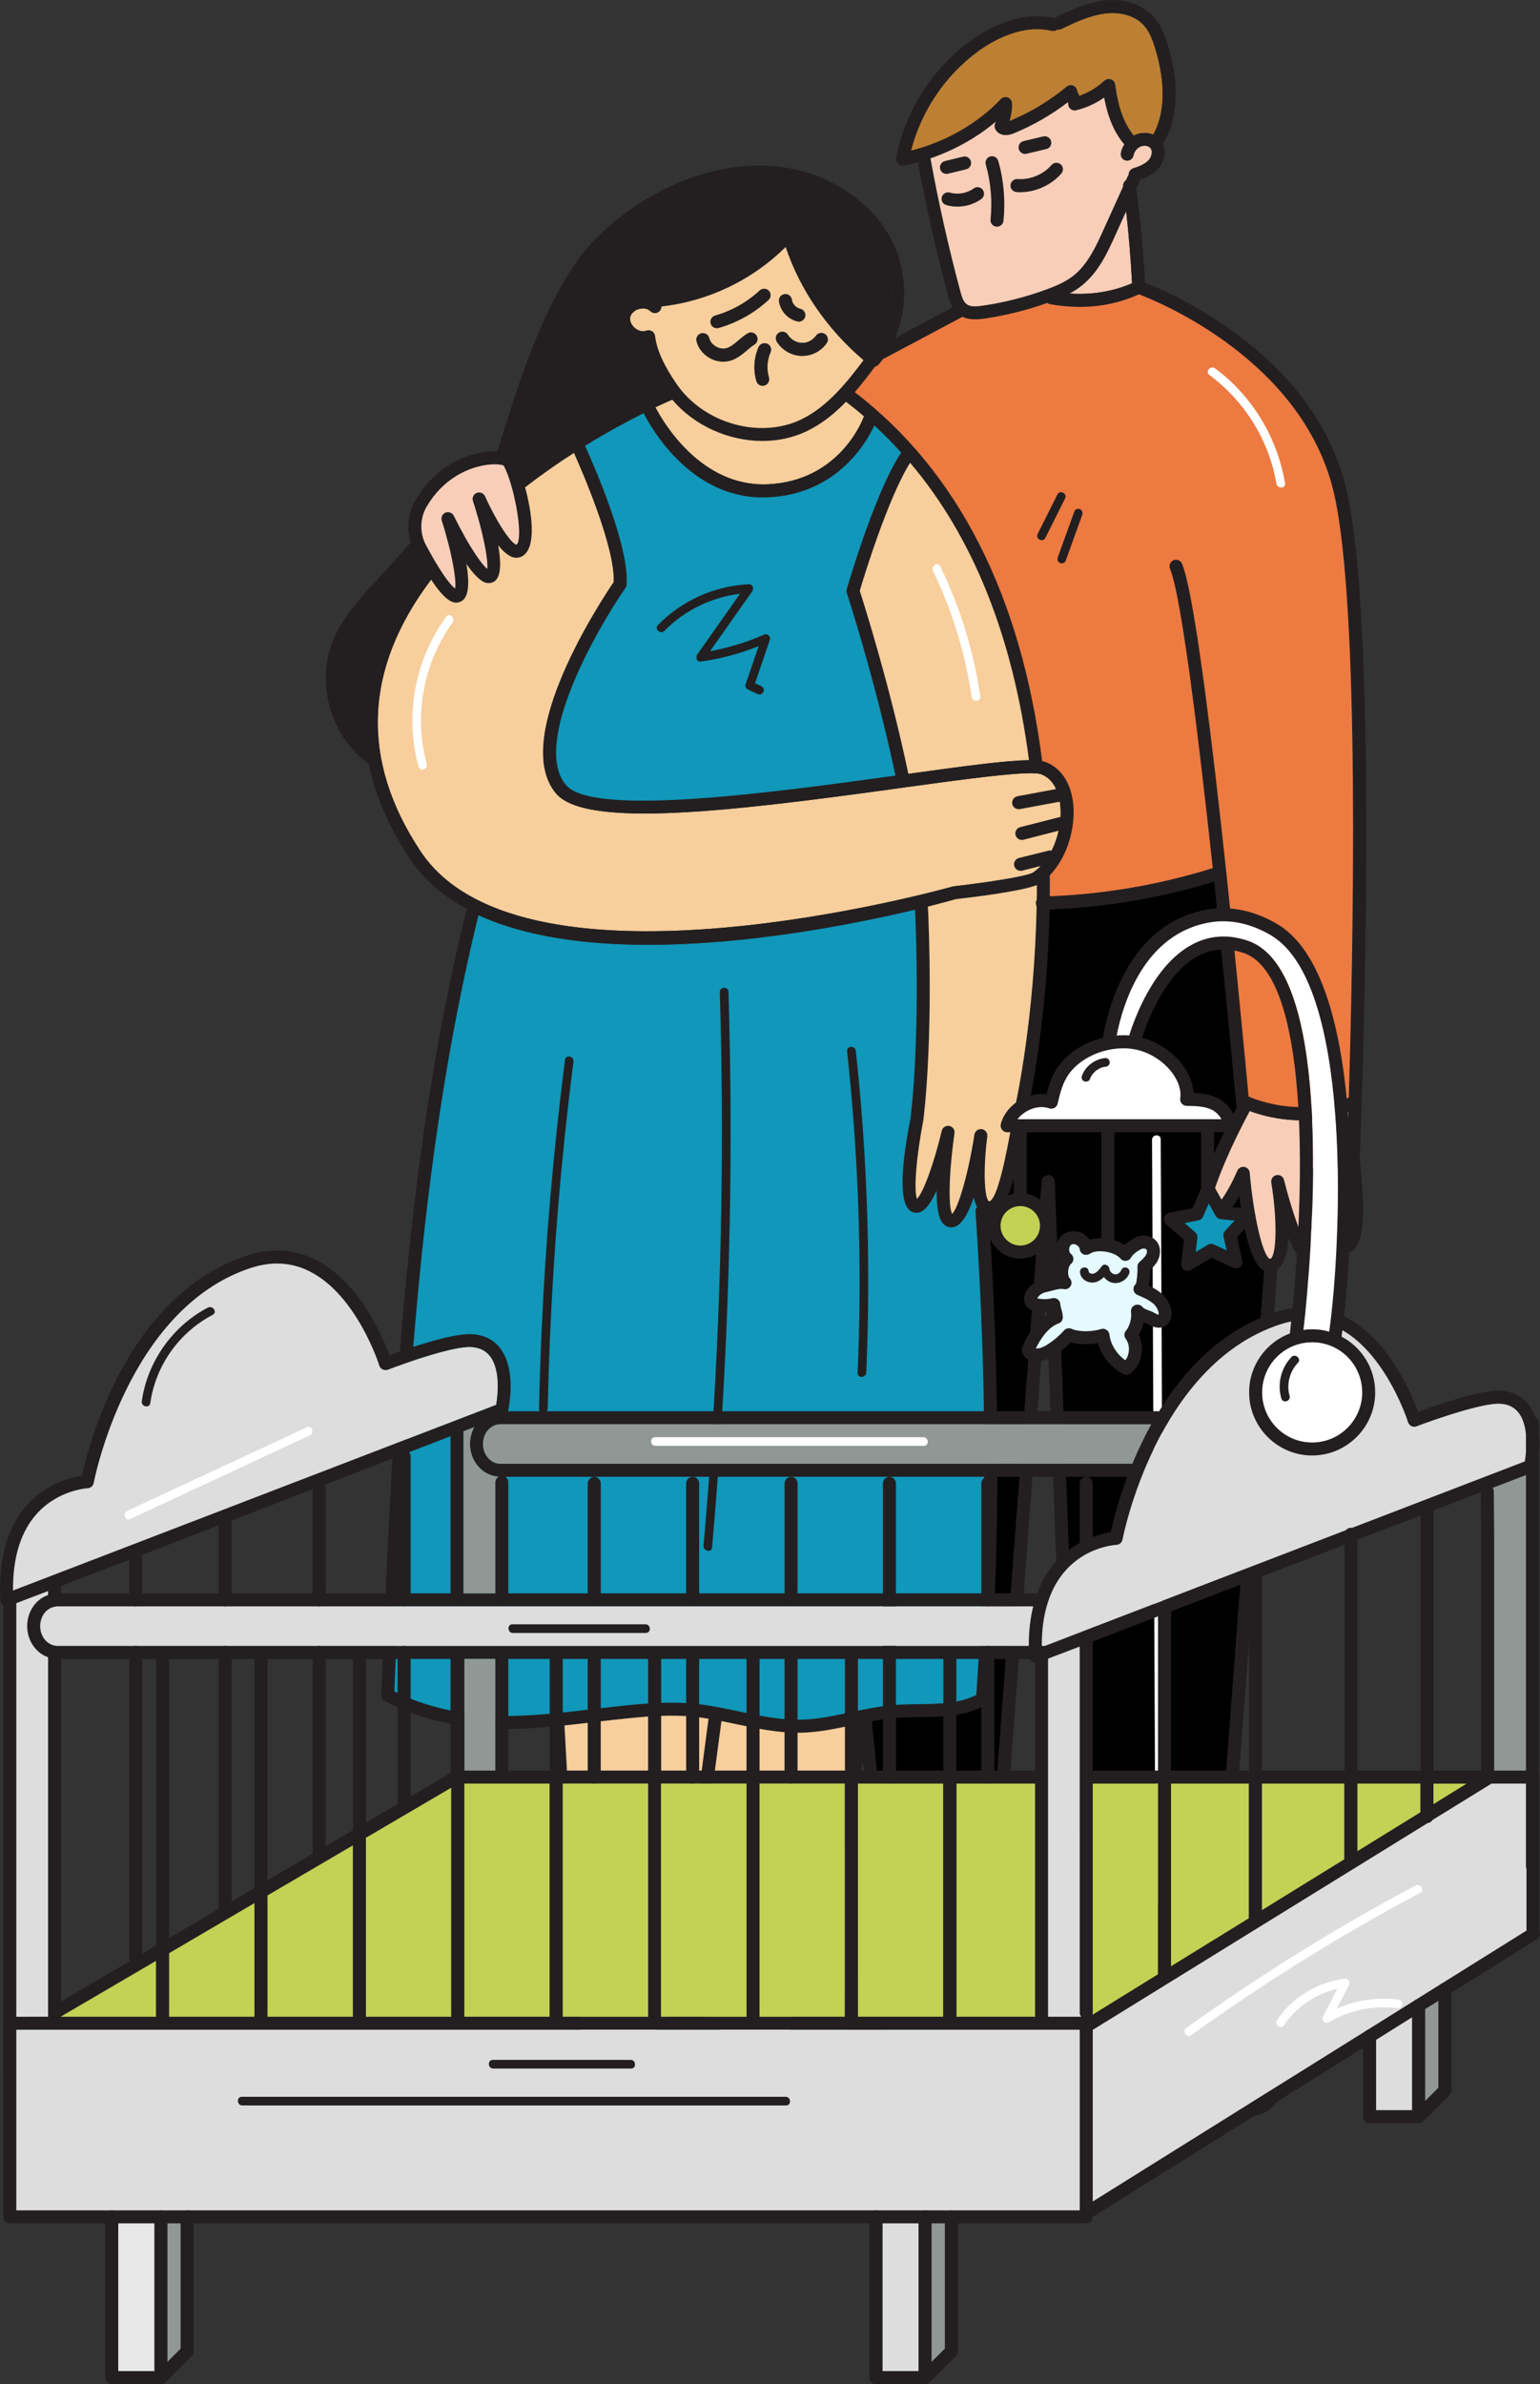 <?xml version="1.0" encoding="UTF-8"?> <svg xmlns="http://www.w3.org/2000/svg" id="a" viewBox="0 0 177.47 274.6"><rect x="0" y="0" width="177.47" height="274.6" fill="#333333" stroke="none"/><defs><style>.b{fill:#ddd;}.c{fill:#fff;}.d{fill:#f8ceb9;}.e{fill:#bd7f33;}.f{fill:#c3d154;}.g{fill:#e8e8e8;}.h{fill:#919794;}.i{fill:#f7ce9c;}.j{fill:#1097b9;}.k{fill:#231f20;}.l{fill:#ed7a41;}.m{fill:#e5faff;}</style></defs><g><g><g><path class="k" d="M133.55,19.36c-.59,.7-1.4,1.08-2.17,1.34-.12,.04-.23,.08-.34,.11-.08,.02-.15,.03-.23,.03-.05,0-.1,0-.14-.02,0-.01,0-.01,0-.01-.14-.01-.26-.08-.35-.17-.1-.09-.17-.2-.21-.33-.02-.05-.03-.11-.04-.17-.02-.34,.2-.66,.53-.76,.66-.21,1.38-.49,1.81-.99,.31-.37,.45-1,.17-1.33-.17-.19-.47-.29-.78-.26-.55,.05-1.06,.54-1.15,1.08-.07,.41-.45,.69-.86,.62-.41-.06-.69-.45-.62-.86,.06-.36,.2-.7,.4-1.01,.26-.43,.65-.79,1.1-1.03,.31-.16,.64-.26,.99-.29,.45-.04,.88,.03,1.26,.19,.31,.14,.57,.33,.79,.58,.13,.15,.24,.32,.31,.5,.42,.91,.14,2.06-.46,2.78Z"></path><path class="k" d="M130.73,16.84c-.31,.27-.78,.24-1.06-.07-.04-.05-.08-.09-.11-.14-1.13-1.32-1.88-3.06-2.32-5.39-.97,.68-2.06,1.18-3.21,1.46-.23,.06-.47,.01-.65-.14-.18-.14-.29-.36-.28-.59,0-.05-.02-.11-.04-.19-1.91,1.46-4,2.66-6.23,3.58-.97,.4-1.84,.18-2.16-.54-.08-.18-.08-.4,0-.58,.02-.07,.05-.14,.08-.22-2.15,1.81-4.77,3.28-7.52,4.22-.48,.17-.96,.31-1.44,.44-.55,.15-1.09,.28-1.64,.38-.05,.01-.1,.01-.14,.01-.2,0-.39-.08-.53-.22-.18-.17-.26-.43-.21-.67,1.04-5.34,4.15-10.24,8.54-13.46,1.89-1.37,5.66-3.55,9.68-2.63,.02,0,.03,.01,.05,.01,.4,.09,.65,.49,.56,.9-.04,.16-.13,.3-.25,.41-.17,.14-.41,.2-.65,.15-3.46-.81-6.81,1.14-8.5,2.37-3.78,2.77-6.54,6.88-7.7,11.41,3.93-.98,7.72-3.14,10.33-5.93,.2-.21,.51-.29,.78-.19,.28,.09,.48,.34,.51,.63,.06,.65-.09,1.44-.27,2.08,2.38-.98,4.59-2.31,6.57-3.95,.2-.17,.48-.22,.73-.13s.43,.3,.48,.57c.02,.11,.1,.27,.17,.43,.02,.06,.05,.12,.07,.19,1.07-.38,2.06-.97,2.89-1.74,.21-.2,.51-.25,.77-.16,.26,.09,.45,.33,.49,.61,.35,2.65,1.03,4.52,2.14,5.85,.04,.06,.09,.12,.14,.18,.27,.31,.24,.78-.07,1.06Z"></path><g><path class="e" d="M132.91,15.5c-.38-.16-.81-.23-1.26-.19-.35,.03-.68,.13-.99,.29-1.11-1.33-1.79-3.2-2.14-5.85-.04-.28-.23-.52-.49-.61-.26-.09-.56-.04-.77,.16-.83,.77-1.82,1.36-2.89,1.74-.02-.07-.05-.13-.07-.19-.07-.16-.15-.32-.17-.43-.05-.27-.23-.48-.48-.57s-.53-.04-.73,.13c-1.98,1.64-4.19,2.97-6.57,3.95,.18-.64,.33-1.43,.27-2.08-.03-.29-.23-.54-.51-.63-.27-.1-.58-.02-.78,.19-2.61,2.79-6.4,4.95-10.33,5.93,1.16-4.53,3.92-8.64,7.7-11.41,1.69-1.23,5.04-3.18,8.5-2.37,.24,.05,.48-.01,.65-.15,.14,.03,.28,.01,.42-.06,1.62-.77,3.29-1.56,5.04-1.79,1.84-.24,3.52,.27,4.5,1.35,.68,.74,1.05,1.76,1.34,2.75,.84,2.8,1.46,6.71-.24,9.84Z"></path><path class="k" d="M134.01,16.58s-.05,.08-.07,.12c-.15,.23-.39,.36-.64,.36-.14,0-.27-.04-.4-.12-.35-.22-.45-.68-.23-1.03,.08-.13,.16-.27,.24-.41,1.7-3.13,1.08-7.04,.24-9.84-.29-.99-.66-2.01-1.34-2.75-.98-1.08-2.66-1.59-4.5-1.35-1.75,.23-3.42,1.02-5.04,1.79-.14,.07-.28,.09-.42,.06-.24-.03-.47-.17-.58-.41-.15-.32-.06-.7,.22-.91,.04-.03,.09-.06,.14-.09,1.64-.78,3.5-1.67,5.49-1.93,2.32-.29,4.49,.39,5.8,1.83,.88,.96,1.32,2.17,1.67,3.33,.96,3.18,1.63,7.71-.58,11.35Z"></path></g><path class="k" d="M111.34,19.5l-2.1,.51c-.06,.02-.11,.02-.17,.02-.34,0-.65-.23-.73-.57-.1-.4,.15-.81,.55-.91l2.09-.51c.4-.1,.81,.15,.91,.55,.1,.41-.15,.81-.55,.91Z"></path><path class="k" d="M120.58,17.17l-2.28,.54c-.06,.01-.11,.02-.17,.02-.34,0-.65-.23-.73-.58-.1-.4,.15-.8,.56-.9l2.27-.54c.4-.09,.81,.16,.9,.56,.1,.4-.15,.81-.55,.9Z"></path><g><g><path class="k" d="M101.28,41.36c0,.16-.04,.34-.15,.48-.09,.13-.19,.25-.28,.38h-.01c-.72,.98-1.5,1.98-2.33,2.95-.33,.38-.67,.75-1.02,1.11-1.31,1.35-2.79,2.56-4.53,3.39-1.59,.76-3.33,1.12-5.09,1.12-3.87,0-7.84-1.73-10.39-4.75-.25-.29-.48-.59-.7-.9-.08-.11-.15-.22-.23-.33-1.28-1.91-2.08-3.61-2.42-5.17h-.02c-.67,0-1.35-.25-1.92-.73-.83-.71-1.22-1.74-1.01-2.69,.2-.96,.97-1.74,2.02-2.05,.41-.12,.83-.16,1.22-.11,.61,.06,1.17,.31,1.59,.73,.14,.14,.21,.32,.22,.51,0,.2-.07,.4-.23,.55-.29,.29-.76,.29-1.06,0-.36-.36-.91-.36-1.32-.24-.4,.12-.87,.42-.98,.92-.1,.49,.2,.96,.53,1.24,.32,.27,.83,.49,1.3,.31,.22-.08,.46-.06,.66,.06,.2,.11,.33,.32,.36,.55,.19,1.6,1.02,3.43,2.52,5.59,3.13,4.5,9.55,6.31,14.3,4.04,3.02-1.45,5.25-4.24,7.2-6.83,.14-.19,.28-.37,.42-.55,.2-.26,.53-.36,.83-.26,.08,.02,.15,.06,.22,.11,.19,.14,.29,.35,.3,.57Z"></path><path class="k" d="M103.15,38.93c-.36,.86-.82,1.68-1.38,2.42-.16,.22-.34,.43-.52,.64-.11,.12-.25,.2-.4,.23h-.01c-.21,.05-.44,.01-.63-.14-.24-.19-.47-.38-.7-.59-4.2-3.57-7.34-8.14-8.97-13.04-3.84,3.81-8.93,6.25-14.31,6.85-.44,.06-.89,.1-1.33,.12-.42,.03-.77-.3-.79-.71,0-.26,.11-.5,.31-.65,.11-.08,.25-.13,.4-.14,5.9-.33,11.55-3.03,15.5-7.42,.19-.2,.47-.29,.73-.23,.27,.06,.48,.27,.55,.53,1.42,5.12,4.6,9.94,8.98,13.64,2.51-3.36,2.84-8.4,.73-12.29-2.09-3.85-6.38-6.69-11.19-7.39-4.31-.63-9.14,.34-13.61,2.74-2.49,1.33-4.75,3.01-6.75,5-5.26,5.26-8.68,16.37-10.94,23.72l-.04,.1h0l-.02,.08c-.1,.32-.39,.53-.71,.53-.08,0-.15-.01-.22-.03-.39-.13-.61-.53-.5-.91-.01-.01,0-.02,0-.03l.06-.19c2.3-7.49,5.79-18.81,11.31-24.33,2.1-2.09,4.49-3.86,7.1-5.26,4.75-2.55,9.91-3.58,14.54-2.91,5.27,.78,9.97,3.9,12.29,8.16,1.92,3.54,2.04,7.94,.52,11.5Z"></path><path class="k" d="M88.57,34.55c-1.63,1.51-3.62,2.62-5.75,3.23-.07,.02-.14,.03-.21,.03-.32,0-.62-.21-.72-.54-.11-.4,.12-.81,.52-.93,1.91-.54,3.68-1.54,5.14-2.89,.31-.28,.78-.26,1.06,.04,.28,.31,.26,.78-.04,1.06Z"></path><path class="k" d="M92.8,36.46c-.08,.35-.39,.59-.73,.59-.06,0-.11,0-.17-.02-1.1-.25-1.98-1.2-2.13-2.32-.06-.41,.23-.79,.64-.84,.41-.06,.79,.23,.85,.64,.06,.49,.48,.95,.97,1.05,.4,.09,.66,.49,.57,.9Z"></path><g><path class="i" d="M90.54,28.45c-3.84,3.81-8.93,6.25-14.31,6.85,0,.2-.07,.4-.23,.55-.29,.29-.76,.29-1.06,0-.36-.36-.91-.36-1.32-.24-.4,.12-.87,.42-.98,.92-.1,.49,.2,.96,.53,1.24,.32,.27,.83,.49,1.3,.31,.22-.08,.46-.06,.66,.06,.2,.11,.33,.32,.36,.55,.19,1.6,1.02,3.43,2.52,5.59,3.13,4.5,9.55,6.31,14.3,4.04,3.02-1.45,5.25-4.24,7.2-6.83-4.2-3.57-7.34-8.14-8.97-13.04Zm-.13,5.42c.41-.06,.79,.23,.85,.64,.06,.49,.48,.95,.97,1.05,.4,.09,.66,.49,.57,.9-.08,.35-.39,.59-.73,.59-.06,0-.11,0-.17-.02-1.1-.25-1.98-1.2-2.13-2.32-.06-.41,.23-.79,.64-.84Zm-8,2.47c1.91-.54,3.68-1.54,5.14-2.89,.31-.28,.78-.26,1.06,.04,.28,.31,.26,.78-.04,1.06-1.63,1.51-3.62,2.62-5.75,3.23-.07,.02-.14,.03-.21,.03-.32,0-.62-.21-.72-.54-.11-.4,.12-.81,.52-.93Zm3.66,4.02c-.53,.44-1.13,.95-1.91,1.18-.26,.07-.53,.11-.8,.11-.55,0-1.1-.14-1.6-.43-.75-.44-1.3-1.13-1.49-1.92-.1-.4,.15-.81,.55-.91,.4-.09,.81,.15,.91,.55,.09,.39,.38,.75,.78,.98s.85,.3,1.23,.18c.47-.14,.9-.5,1.36-.89,.32-.28,.66-.56,1.05-.8,.36-.22,.82-.11,1.03,.25,.22,.35,.11,.81-.24,1.03-.3,.18-.58,.41-.87,.67Zm2.72,.22c-.39,.9-.46,1.95-.18,2.89,.11,.39-.11,.81-.51,.93-.07,.02-.14,.03-.21,.03-.33,0-.63-.21-.72-.54-.38-1.27-.29-2.7,.25-3.91,.17-.38,.61-.55,.99-.39,.38,.17,.55,.61,.38,.99Zm6.47-1.05c-.63,.91-1.7,1.46-2.81,1.46h-.11c-1.14-.04-2.22-.67-2.82-1.64-.21-.36-.1-.82,.25-1.03,.36-.22,.82-.11,1.03,.25,.33,.54,.96,.9,1.59,.92,.63,.04,1.28-.3,1.64-.82,.24-.34,.71-.42,1.05-.19,.34,.24,.42,.71,.18,1.05Z"></path><path class="k" d="M86.94,39.69c-.3,.18-.58,.41-.87,.67-.53,.44-1.13,.95-1.91,1.18-.26,.07-.53,.11-.8,.11-.55,0-1.1-.14-1.6-.43-.75-.44-1.3-1.13-1.49-1.92-.1-.4,.15-.81,.55-.91,.4-.09,.81,.15,.91,.55,.09,.39,.38,.75,.78,.98s.85,.3,1.23,.18c.47-.14,.9-.5,1.36-.89,.32-.28,.66-.56,1.05-.8,.36-.22,.82-.11,1.03,.25,.22,.35,.11,.81-.24,1.03Z"></path></g><path class="k" d="M95.26,39.53c-.63,.91-1.7,1.46-2.81,1.46h-.11c-1.14-.04-2.22-.67-2.82-1.64-.21-.36-.1-.82,.25-1.03,.36-.22,.82-.11,1.03,.25,.33,.54,.96,.9,1.59,.92,.63,.04,1.28-.3,1.64-.82,.24-.34,.71-.42,1.05-.19,.34,.24,.42,.71,.18,1.05Z"></path><path class="k" d="M88.79,40.58c-.39,.9-.46,1.95-.18,2.89,.11,.39-.11,.81-.51,.93-.07,.02-.14,.03-.21,.03-.33,0-.63-.21-.72-.54-.38-1.27-.29-2.7,.25-3.91,.17-.38,.61-.55,.99-.39,.38,.17,.55,.61,.38,.99Z"></path><path class="k" d="M56.43,59.52s-.09,.07-.09,.08c-.03,.02-.06,.05-.09,.08-.15,.14-.34,.22-.53,.22-.2,0-.39-.08-.53-.22-.06-.06-.11-.12-.14-.19h0c-.03-.09-.06-.17-.08-.26t-.01-.02h0c-.01-.22,.07-.43,.23-.59,.06-.07,.13-.13,.2-.18,.31-.26,.82-.25,1.08,.06,.27,.32,.27,.75-.04,1.02Z"></path><path class="k" d="M53.32,62.51c-.06,.06-.12,.13-.18,.19-.07,.08-.15,.16-.23,.24-.14,.14-.33,.22-.52,.22-.2,0-.39-.08-.54-.23-.06-.06-.11-.13-.15-.21-.01-.01-.01-.02-.01-.03-.02-.06-.04-.13-.05-.2t-.01-.02c-.01-.21,.06-.43,.23-.6,.06-.06,.12-.12,.18-.19,.08-.08,.15-.16,.23-.24,.29-.29,.76-.29,1.06,.01,.03,.03,.06,.07,.09,.1,.02,.05,.05,.1,.07,.14,.11,.28,.06,.6-.17,.82Z"></path><path class="k" d="M77.75,45.93s-.1,.04-.27,.11c-.34,.15-1.02,.44-1.95,.88-.4,.2-.86,.42-1.35,.67-1.8,.9-4.15,2.15-6.75,3.76-.42,.26-.85,.53-1.28,.81-1.81,1.16-3.72,2.49-5.64,3.97-.13,.1-.26,.2-.39,.3-.14,.1-.3,.16-.46,.16-.23,0-.45-.1-.6-.29l-.06-.09c-.02-.09-.05-.18-.07-.26-.05-.26,.04-.53,.26-.71,.28-.22,.57-.44,.85-.66,7.3-5.53,14.39-8.84,16.51-9.77,.4-.17,.62-.26,.63-.27,.39-.16,.82,.03,.98,.41,.16,.39-.03,.82-.41,.98Z"></path><path class="k" d="M122.65,91.47c.07,.38-.16,.75-.52,.86-.03,.01-.05,.01-.08,.02l-4.52,.84c-.05,.01-.1,.01-.14,.01-.36,0-.67-.25-.74-.61-.07-.41,.19-.8,.6-.88l4.45-.83h.07c.41-.08,.8,.18,.88,.59Z"></path><path class="k" d="M122.47,95.56l-.47,.12-4.06,1.04c-.06,.02-.12,.02-.18,.02-.34,0-.64-.22-.73-.56-.1-.4,.14-.81,.54-.91l4.53-1.16s.08-.02,.12-.01c.36-.04,.7,.19,.79,.55,.1,.4-.14,.81-.54,.91Z"></path><path class="k" d="M121.17,99.43l-1.23,.31-2.15,.54c-.06,.01-.12,.02-.18,.02-.34,0-.65-.23-.73-.57-.1-.4,.14-.81,.54-.91l3.38-.84c.13-.03,.26-.03,.38,.01,.26,.06,.47,.26,.53,.54,.1,.4-.14,.8-.54,.9Z"></path><path class="k" d="M120.18,88.25c.05,.41-.24,.78-.65,.83h-.04s-.04,.01-.06,.01c-.06,0-.12-.01-.18-.02h-.01c-.29-.09-.51-.32-.55-.64-.04-.29-.07-.58-.11-.87-1.85-14.22-6.44-25.7-13.7-34.26-.34-.4-.68-.79-1.03-1.17-.98-1.1-2.02-2.14-3.1-3.13-.38-.35-.77-.69-1.17-1.03-.68-.59-1.37-1.15-2.09-1.69-.13-.1-.26-.2-.39-.3-.34-.25-.4-.72-.16-1.05,.25-.34,.72-.4,1.05-.16,.18,.13,.35,.26,.52,.4,11.92,9.15,19.17,23.43,21.59,42.49,.03,.19,.06,.39,.08,.59Z"></path><path class="k" d="M120.98,100.5v.31c.01,.82,.01,1.63,0,2.43,0,.51,0,1.01-.02,1.5-.28,12.81-2.36,22.38-2.46,22.82-.16,.7-.32,1.6-.5,2.59-1.02,5.56-1.89,9.51-3.95,9.7-.03,0-.07,.01-.1,.01-.4,0-.78-.16-1.08-.46-.1-.11-.19-.24-.27-.39-.17-.29-.3-.66-.39-1.07-.68,2.01-1.53,3.43-2.57,3.43-.37,0-.72-.17-.98-.46-.53-.61-.73-2.02-.73-3.76,0-2.05,.27-4.55,.57-6.75,.05-.41,.43-.72,.84-.67,.38,.05,.66,.36,.66,.72,.01,.05,0,.1-.02,.15v.03c-.7,5.09-.66,8.4-.26,9.18,.7-.61,1.9-4.75,2.57-9.13,.07-.41,.45-.68,.85-.63,.41,.06,.69,.44,.64,.84-.47,3.51-.38,7.08,.19,7.48,1.03-.11,2.13-6.19,2.55-8.48,.19-1.02,.35-1.94,.51-2.66,.1-.43,2.19-10.04,2.43-22.88,.01-.22,.02-.45,.01-.68,.02-.57,.02-1.15,.02-1.73,0-.47,0-.95-.01-1.43,0-.21,.08-.4,.22-.53,.13-.14,.32-.22,.52-.22,.39-.05,.75,.32,.76,.74Z"></path><path class="k" d="M105.33,52.62c-.15,.21-.3,.43-.45,.68-2.58,4.13-5.35,13.22-5.8,14.75,.5,1.55,3.46,10.9,5.6,21.08,.05,.23,.09,.45,.14,.68,.08,.4-.17,.8-.56,.88-.06,.01-.13,.02-.19,.03-.34,0-.65-.25-.72-.6-.05-.27-.11-.53-.16-.79-2.32-10.98-5.57-20.94-5.61-21.04-.04-.14-.05-.3,0-.44,.14-.48,3.27-11.23,6.27-15.72,.09-.13,.18-.27,.27-.39,.24-.34,.71-.41,1.05-.17,.33,.25,.4,.72,.16,1.05Z"></path><path class="k" d="M110.01,130.42s0,.02-.01,.03c.01,.05,0,.1-.02,.15v.03c-.75,3.12-1.43,5.17-2.05,6.52-1,2.2-1.8,2.54-2.29,2.54-.13,0-.24-.02-.33-.04-1.6-.35-1.73-4.01-.38-10.89,0-.04,1.12-8.21,.56-23.08-.01-.3-.03-.6-.04-.91l-.06-.84,.75-.1h.75c.01,.2,.03,.4,.04,.59,.02,.41,.05,.81,.06,1.21,.56,15.01-.57,23.3-.58,23.38-.81,4.12-1.12,8.06-.74,9.07,.72-.69,1.94-4.01,2.84-7.77,0-.03,.01-.06,.02-.09,.09-.32,.38-.55,.73-.55,.41,0,.75,.33,.75,.75Z"></path><g><path class="k" d="M52.3,59.41c-.18-.35-.59-.51-.96-.37-.36,.15-.55,.55-.43,.93,.27,.84,.51,1.69,.72,2.5-.01-.21,.06-.43,.23-.6,.06-.06,.12-.12,.18-.19,.08-.08,.15-.16,.23-.24,.29-.29,.76-.29,1.06,.01,.03,.03,.06,.07,.09,.1-.38-.67-.76-1.4-1.12-2.14Zm0,0c-.18-.35-.59-.51-.96-.37-.36,.15-.55,.55-.43,.93,.27,.84,.51,1.69,.72,2.5-.01-.21,.06-.43,.23-.6,.06-.06,.12-.12,.18-.19,.08-.08,.15-.16,.23-.24,.29-.29,.76-.29,1.06,.01,.03,.03,.06,.07,.09,.1-.38-.67-.76-1.4-1.12-2.14Zm8.21-3.28c-.15-.55-.31-1.08-.47-1.55-.28-.82-.56-1.47-.78-1.84-.11-.18-.28-.32-.48-.41h0c-.4-.22-.95-.3-1.45-.34-.12,0-.25-.01-.36-.01-1.41,.01-3.08,.38-4.7,1.27-1.62,.89-3.19,2.29-4.39,4.35-.87,1.48-1.05,3.29-.53,4.91,.11,.33,.24,.66,.41,.97,.09,.17,.18,.33,.27,.49,.28,.53,.56,1.01,.81,1.44,.3,.51,.58,.96,.84,1.35,1.39,2.1,2.25,2.65,2.89,2.65,.16,0,.31-.04,.45-.09,.92-.34,1.16-1.8,.73-4.36,.75,1.07,1.53,1.93,2.18,2.14,.44,.13,.77,.02,.98-.1,.75-.43,.92-1.84,.5-4.2,.59,.73,1.21,1.28,1.79,1.41,.45,.09,.89-.02,1.23-.32,1.36-1.19,.87-4.88,.08-7.76Zm-.98,6.61c-.64-.09-2.37-2.75-3.63-5.58-.17-.36-.58-.53-.96-.39-.37,.14-.56,.55-.44,.93,.17,.5,.32,1.01,.46,1.5h0s0,.02,.01,.03c.02,.09,.05,.17,.08,.25h0c.78,2.75,1.22,5.18,1.1,6.05-.57-.46-1.6-1.95-2.66-3.84-.02-.04-.05-.09-.07-.14-.38-.67-.76-1.4-1.12-2.14-.18-.35-.59-.51-.96-.37-.36,.15-.55,.55-.43,.93,.27,.84,.51,1.69,.72,2.5t.01,.02c.01,.07,.03,.14,.05,.2,0,.01,0,.02,.01,.03,.58,2.33,.89,4.33,.75,5.07-.29-.22-.92-.85-2.02-2.65l-.09-.15c-.37-.6-.78-1.33-1.25-2.21-.74-1.38-.71-3.08,.08-4.43,1.86-3.16,4.52-4.25,5.94-4.61,1.55-.4,2.62-.25,2.92-.13,.32,.56,.63,1.4,.9,2.34,.02,.08,.05,.17,.07,.26,.73,2.64,1.14,5.96,.53,6.53Zm-7.23-3.33c-.18-.35-.59-.51-.96-.37-.36,.15-.55,.55-.43,.93,.27,.84,.51,1.69,.72,2.5-.01-.21,.06-.43,.23-.6,.06-.06,.12-.12,.18-.19,.08-.08,.15-.16,.23-.24,.29-.29,.76-.29,1.06,.01,.03,.03,.06,.07,.09,.1-.38-.67-.76-1.4-1.12-2.14Zm0,0c-.18-.35-.59-.51-.96-.37-.36,.15-.55,.55-.43,.93,.27,.84,.51,1.69,.72,2.5-.01-.21,.06-.43,.23-.6,.06-.06,.12-.12,.18-.19,.08-.08,.15-.16,.23-.24,.29-.29,.76-.29,1.06,.01,.03,.03,.06,.07,.09,.1-.38-.67-.76-1.4-1.12-2.14Z"></path><path class="d" d="M59.53,62.74c-.64-.09-2.37-2.75-3.63-5.58-.17-.36-.58-.53-.96-.39-.37,.14-.56,.55-.44,.93,.17,.5,.32,1.01,.46,1.5h0s0,.02,.01,.03c0,.09,.03,.17,.08,.25h0c.78,2.75,1.22,5.18,1.1,6.05-.57-.46-1.6-1.95-2.66-3.84-.02-.04-.05-.09-.07-.14-.38-.67-.76-1.4-1.12-2.14-.18-.35-.59-.51-.96-.37-.36,.15-.55,.55-.43,.93,.27,.84,.51,1.69,.72,2.5t.01,.02c0,.07,.02,.14,.05,.2,0,.01,0,.02,.01,.03,.58,2.33,.89,4.33,.75,5.07-.29-.22-.92-.85-2.02-2.65l-.09-.15c-.37-.6-.78-1.33-1.25-2.21-.74-1.38-.71-3.08,.08-4.43,1.86-3.16,4.52-4.25,5.94-4.61,1.55-.4,2.62-.25,2.92-.13,.32,.56,.63,1.4,.9,2.34,.02,.08,.05,.17,.07,.26,.73,2.64,1.14,5.96,.53,6.53Z"></path><path class="k" d="M100.58,40.44c-4.38-3.7-7.56-8.52-8.98-13.64-.07-.26-.28-.47-.55-.53-.26-.06-.54,.03-.73,.23-3.95,4.39-9.6,7.09-15.5,7.42-.15,.01-.29,.06-.4,.14-.39-.05-.81-.01-1.22,.11-1.05,.31-1.82,1.09-2.02,2.05-.21,.95,.18,1.98,1.01,2.69,.57,.48,1.25,.73,1.92,.73h.02c.34,1.56,1.14,3.26,2.42,5.17-2.12,.93-9.21,4.24-16.51,9.77-.28-.82-.56-1.47-.78-1.84-.11-.18-.28-.32-.48-.41h0l.04-.11c2.26-7.35,5.68-18.46,10.94-23.72,2-1.99,4.26-3.67,6.75-5,4.47-2.4,9.3-3.37,13.61-2.74,4.81,.7,9.1,3.54,11.19,7.39,2.11,3.89,1.78,8.93-.73,12.29Z"></path></g><path class="k" d="M48.37,63.59l-.34,.38-3.79,4.16c-1.77,1.94-3.6,3.95-4.55,6.4-1.47,3.77-.41,8.34,2.46,11.18h0c.33,.34,.69,.65,1.07,.93,.33,.25,.4,.72,.16,1.05-.15,.2-.38,.31-.61,.31-.09,0-.19-.02-.28-.07-.06-.01-.11-.04-.16-.08-4.18-3.07-5.91-9.03-4.03-13.87,1.05-2.7,3.06-4.91,4.83-6.86l4.13-4.54s.06-.06,.09-.07c.28-.23,.7-.22,.97,.02,.31,.28,.33,.76,.05,1.06Z"></path><path class="k" d="M113.98,195.74c-.02,.25-.16,.47-.38,.6-2.36,1.36-5.08,1.4-7.71,1.43-.95,.02-1.93,.03-2.86,.11-.85,.07-1.71,.2-2.56,.36-.54,.1-1.08,.21-1.61,.32-.18,.04-.36,.08-.54,.12-1.93,.41-3.93,.84-5.97,.89h-.41c-2.41,0-4.77-.5-7.06-.98-.58-.12-1.16-.25-1.74-.36-.5-.1-.99-.19-1.49-.27-.58-.1-1.16-.18-1.74-.24-2.54-.24-5.11-.06-7.51,.19-1.27,.12-2.54,.27-3.82,.42-1.16,.14-2.34,.28-3.53,.4-.5,.05-1,.1-1.5,.14-1.68,.15-3.37,.26-5.05,.27-5.15,.05-10.33-1.14-14.18-3.24-.25-.14-.4-.4-.39-.69,1.24-29.8,2.52-60.61,9.76-90.16,.03-.12,.09-.23,.16-.32,.19-.2,.46-.29,.74-.22,.41,.09,.65,.49,.55,.89h0c-7.16,29.26-8.46,59.82-9.69,89.4,3.59,1.85,8.32,2.87,13.04,2.84,3.31-.02,6.67-.42,9.92-.8,1.28-.15,2.56-.3,3.84-.43,2.48-.25,5.14-.44,7.81-.18,1.74,.17,3.46,.54,5.13,.89,2.44,.52,4.76,1,7.12,.95,1.9-.05,3.75-.44,5.7-.86,1.58-.33,3.23-.68,4.89-.82,.98-.09,1.99-.1,2.97-.11,2.41-.04,4.69-.07,6.64-1.06,1.26-17.91,1.23-36.13-.09-55.68,0-.2,.05-.39,.18-.53,.13-.15,.31-.25,.52-.27,.4-.04,.77,.29,.8,.7l.03,.42c1.3,19.61,1.31,37.9,.03,55.88Z"></path><path class="k" d="M81.68,197.78l-.03,.18c-.28,2.18-3.15,23.89-4.58,34.63h0c-.11,.84-.21,1.61-.3,2.29-.06,.46-.12,.89-.17,1.27-3.34,4.66-18.4,8.57-20.66,8.07,.43-1.06,3.6-3.73,7.24-6.39,.43-.32,.88-.64,1.33-.96,.72-.52,1.46-1.03,2.18-1.52,.22-.15,.34-.4,.33-.66l-1.97-35.96-.02-.32c-.02-.42-.36-.75-.79-.71-.41,.02-.73,.37-.71,.79l.02,.38,1.95,35.48c-8.26,5.59-11.92,9.2-10.91,10.72,.41,.61,1.32,.68,1.98,.68,4.23,0,18.14-4.04,21.38-8.9,.06-.1,.1-.21,.12-.32,.29-2.14,.75-5.64,1.28-9.69,.37-2.75,.76-5.74,1.15-8.73h0c1.22-9.19,2.43-18.29,2.64-19.88,.02-.17,.03-.25,.03-.25l-1.49-.2Z"></path><path class="k" d="M147.55,240.89c-.16,1.07-.8,1.92-1.86,2.45-5.53,2.77-19.93-7.23-21.56-8.38-.19-.13-.3-.35-.31-.58l-3.27-85.06-6.2,82.44c-.02,.31-.23,.57-.52,.66-5.95,1.84-16.1,4.55-17.34,2.08-1.2-2.41,3.29-8.43,5-10.58l-2.06-20.98-6.81,30.89c2.57,1.75,10.88,7.64,11.37,10.58,.1,.6-.09,1.02-.27,1.26-.35,.46-.96,.69-1.9,.69-.49,0-1.07-.06-1.75-.18-5.76-1.03-18.94-6.74-19.78-9.53-.42-1.43-.74-5.73-.94-9.81-.21-4.22-.31-8.21-.32-8.53-.01-.42,.32-.76,.73-.77,.34-.02,.66,.23,.74,.56h0c.02,.06,.03,.12,.03,.17,.07,3.08,.32,10.01,.71,14.41,.06,.71,.12,1.35,.19,1.89,.1,.73,.19,1.3,.3,1.65,.38,1.27,7.75,5.2,14.76,7.47,5.16,1.67,6.04,1.07,6.05,1.06,.24-.66-1.97-2.94-5.27-5.6-.48-.39-.98-.78-1.5-1.18-1.36-1.05-2.86-2.13-4.41-3.18-.25-.18-.38-.49-.31-.79l7.81-35.44,.12-.56c.08-.36,.43-.61,.78-.59,.37,.03,.67,.31,.7,.68v.15l2.55,25.83c.02,.2-.04,.4-.16,.55-2.85,3.54-5.58,8.07-5.01,9.21,.78,.78,7.62-.43,15.06-2.69l7.14-95.11c.03-.4,.36-.65,.76-.7,.4,.01,.72,.33,.74,.72l3.76,97.9c4.45,3.1,15.8,10,19.72,8.05,.63-.32,.96-.74,1.04-1.33,.41-2.81-4.56-8.12-6.51-9.93-.17-.15-.25-.37-.24-.6l6.38-83.79,.05-.68c.03-.35,.27-.61,.59-.68,.03-.01,.04-.01,.07-.01h.01s.09-.01,.14-.01c.41,.04,.72,.4,.69,.81l-.03,.42-6.37,83.69c1.47,1.41,7.25,7.21,6.71,11Z"></path><g><path class="i" d="M81.65,197.96c-.28,2.18-3.15,23.89-4.58,34.63h0c-6.63,6.3-10.96,5.12-12.56,4.28,.72-.52,1.46-1.03,2.18-1.52,.22-.15,.34-.4,.33-.66l-1.97-35.96c1.19-.12,2.37-.26,3.53-.4,1.28-.15,2.55-.3,3.82-.42,2.4-.25,4.97-.43,7.51-.19,.58,.06,1.16,.14,1.74,.24Z"></path><path class="j" d="M76.77,234.88c-.06,.46-.12,.89-.17,1.27-3.34,4.66-18.4,8.57-20.66,8.07,.43-1.06,3.6-3.73,7.24-6.39,.63,.43,2.08,1.22,4.26,1.22,2.32,0,5.47-.91,9.33-4.17Z"></path><path class="k" d="M78.22,233.57c-.5,.48-.98,.91-1.45,1.31-3.86,3.26-7.01,4.17-9.33,4.17-2.18,0-3.63-.79-4.26-1.22-.2-.14-.31-.24-.34-.27-.31-.28-.34-.75-.06-1.06,.27-.31,.74-.34,1.05-.07,.04,.04,.27,.23,.68,.44,1.6,.84,5.93,2.02,12.56-4.27h0s.07-.07,.11-.11c.3-.29,.78-.28,1.06,.02,.29,.3,.28,.77-.02,1.06Z"></path></g><g><path class="i" d="M91.36,234.79c1.55,1.05,3.05,2.13,4.41,3.18-6.06,.99-14.13-5.09-14.21-5.16-.1-.07-.21-.12-.32-.13-.39-4.4-.64-11.33-.71-14.41,0-.05-.01-.11-.03-.16,0,0,.01,0,0-.01,1.22-9.18,2.43-18.28,2.64-19.87,.58,.11,1.16,.24,1.74,.36,2.29,.48,4.65,.98,7.06,.98h.41c2.04-.05,4.04-.48,5.97-.89,.18-.04,.36-.08,.54-.12l-7.81,35.44c-.07,.3,.06,.61,.31,.79Z"></path><path class="j" d="M102.54,244.75s-.89,.61-6.05-1.06c-7.01-2.27-14.38-6.2-14.76-7.47-.11-.35-.2-.92-.3-1.65,2.05,1.42,7.72,5,12.94,5,.99,0,1.96-.13,2.9-.42,3.3,2.66,5.51,4.94,5.27,5.6Z"></path><path class="k" d="M97.62,239.02c-.12,.04-.23,.08-.35,.13-.94,.29-1.91,.42-2.9,.42-5.22,0-10.89-3.58-12.94-5-.45-.31-.72-.52-.78-.57-.33-.25-.39-.72-.14-1.05,.18-.23,.46-.33,.73-.27,.11,.01,.22,.06,.32,.13,.08,.07,8.15,6.15,14.21,5.16,.45-.08,.89-.19,1.32-.35,.39-.15,.82,.05,.97,.44,.14,.39-.06,.82-.44,.96Z"></path></g><g><path class="i" d="M122.22,94.1s-.08,0-.12,.01l-4.53,1.16c-.4,.1-.64,.51-.54,.91,.09,.34,.39,.56,.73,.56,.06,0,.12,0,.18-.02l4.06-1.04c-.18,.8-.45,1.59-.82,2.31-.12-.04-.25-.04-.38-.01l-3.38,.84c-.4,.1-.64,.51-.54,.91,.08,.34,.39,.57,.73,.57,.06,0,.12,0,.18-.02l2.15-.54-.24,.24c-.2,.19-.42,.36-.65,.52-.62,.41-5.21,1.14-9.12,1.58-.04,.01-.08,.01-.12,.02-.49,.15-49.45,13.86-61.34-4.04-6.96-10.47-6.56-21,1.21-31.3,1.39,2.1,2.25,2.65,2.89,2.65,.16,0,.31-.04,.45-.09,.92-.34,1.16-1.8,.73-4.36,.75,1.07,1.53,1.93,2.18,2.14,.44,.13,.77,.02,.98-.1,.75-.43,.92-1.84,.5-4.2,.59,.73,1.21,1.28,1.79,1.41,.45,.09,.89-.02,1.23-.32,1.36-1.19,.87-4.88,.08-7.76,1.92-1.48,3.83-2.81,5.64-3.97,1.05,2.35,4.75,10.92,4.58,14.88-1.34,1.97-12.01,18.04-6.64,24.36,3.41,4.02,20.02,2.09,39.75-.65,.08-.01,.15-.02,.23-.03,.06-.01,.13-.02,.19-.03,6.55-.9,12.71-1.74,14.98-1.63h.01c.06,.02,.12,.03,.18,.03,.02,0,.04,0,.06-.01h.02c.19,.02,.34,.05,.45,.09,.88,.32,1.42,.99,1.74,1.71l-4.45,.83c-.41,.08-.67,.47-.6,.88,.07,.36,.38,.61,.74,.61,.04,0,.09,0,.14-.01l4.52-.84s.05-.01,.08-.02c.02,.09,.03,.18,.04,.27,.06,.47,.08,.97,.05,1.5Z"></path><path class="i" d="M118.58,87.56c-2.54,.02-7.15,.63-13.9,1.57-2.14-10.18-5.1-19.53-5.6-21.08,.45-1.53,3.22-10.62,5.8-14.75,7.26,8.56,11.85,20.04,13.7,34.26Z"></path><path class="k" d="M42.15,85.71c-2.87-2.84-3.93-7.41-2.46-11.18,.95-2.45,2.78-4.46,4.55-6.4l3.79-4.16c.28,.53,.56,1.01,.81,1.44-5.2,6.69-7.43,13.48-6.69,20.3Z"></path><path class="j" d="M112.51,195.22c-1.95,.99-4.23,1.02-6.64,1.06-.98,.01-1.99,.02-2.97,.11-1.66,.14-3.31,.49-4.89,.82-1.95,.42-3.8,.81-5.7,.86-2.36,.05-4.68-.43-7.12-.95-1.67-.35-3.39-.72-5.13-.89-2.67-.26-5.33-.07-7.81,.18-1.28,.13-2.56,.28-3.84,.43-3.25,.38-6.61,.78-9.92,.8-4.72,.03-9.45-.99-13.04-2.84,1.23-29.58,2.53-60.14,9.69-89.39h0c5.46,2.51,12.43,3.41,19.56,3.41,11.86,0,24.17-2.48,30.75-4.05,.01,.31,.03,.61,.04,.91,.56,14.87-.56,23.04-.56,23.08-1.35,6.88-1.22,10.54,.38,10.89,.09,.02,.2,.04,.33,.04,.49,0,1.29-.34,2.29-2.54,0,1.74,.2,3.15,.73,3.76,.26,.29,.61,.46,.98,.46,1.04,0,1.89-1.42,2.57-3.43,.09,.41,.22,.78,.39,1.07-.13,.14-.19,.33-.18,.53,1.32,19.55,1.35,37.77,.09,55.68Z"></path><path class="k" d="M120.98,100.81c-.33,.35-.69,.66-1.09,.93-.1,.07-.23,.13-.4,.2-1.81,.72-7.43,1.41-9.33,1.62-.36,.11-1.5,.42-3.23,.86-.45,.11-.95,.23-1.48,.35-6.58,1.57-18.89,4.05-30.75,4.05-7.13,0-14.1-.9-19.56-3.42-.44-.21-.87-.43-1.29-.67-2.71-1.45-4.98-3.37-6.63-5.84-2.43-3.65-4.01-7.31-4.73-10.96-.16-.74-.27-1.47-.34-2.21h0c-.74-6.83,1.49-13.62,6.69-20.31,.1-.14,.21-.28,.32-.42,.26-.32,.73-.38,1.05-.12,.05,.04,.09,.08,.13,.12l.09,.15c.11,.25,.09,.55-.1,.78-.22,.28-.44,.56-.65,.84-7.77,10.3-8.17,20.83-1.21,31.3,11.89,17.9,60.85,4.19,61.34,4.04,.04-.01,.08-.01,.12-.02,3.91-.44,8.5-1.17,9.12-1.58,.23-.16,.45-.33,.65-.52l.24-.24c.49-.5,.9-1.1,1.24-1.75,.37-.72,.64-1.51,.82-2.31,.12-.53,.19-1.07,.22-1.58,.03-.53,0-1.03-.05-1.5,0-.09-.02-.18-.04-.27-.07-.43-.2-.95-.43-1.45-.32-.72-.86-1.39-1.74-1.71-.11-.04-.25-.07-.43-.09h-.04c-.08-.01-.15-.01-.24-.01h-.01c-2.27-.12-8.43,.72-14.98,1.62-.06,.01-.13,.02-.19,.03-.08,.01-.15,.02-.23,.03-19.73,2.74-36.34,4.67-39.75,.65-5.37-6.32,5.3-22.39,6.64-24.36,.17-3.96-3.53-12.53-4.58-14.88-.17-.38-.27-.59-.28-.61-.17-.37-.01-.82,.36-1,.38-.17,.82,0,1,.37,.02,.05,.09,.19,.2,.43,.98,2.16,5.13,11.62,4.78,16-.01,.14-.05,.26-.13,.37-3.27,4.71-10.88,17.96-6.84,22.71,3.12,3.68,23.91,.84,37.95-1.1l.45-.06c.35-.05,.7-.1,1.04-.14,6.75-.94,11.36-1.55,13.9-1.57,.64,0,1.14,.03,1.52,.1,.14,.03,.27,.06,.37,.1,1.74,.63,2.9,2.33,3.19,4.65,.33,2.61-.52,6.18-2.68,8.4Z"></path></g><g><path class="i" d="M99.58,47.97c-.04,.05-.07,.11-.09,.17-.12,.3-2.8,7.29-11.05,7.64-7.66,.32-12.02-7.16-12.91-8.86,.93-.44,1.61-.73,1.95-.88,2.55,3.02,6.52,4.75,10.39,4.75,1.76,0,3.5-.36,5.09-1.12,1.74-.83,3.22-2.04,4.53-3.39,.72,.54,1.41,1.1,2.09,1.69Z"></path><path class="j" d="M97.58,68.29c.04,.1,3.29,10.06,5.61,21.04-14.04,1.94-34.83,4.78-37.95,1.1-4.04-4.75,3.57-18,6.84-22.71,.08-.11,.12-.23,.13-.37,.35-4.38-3.8-13.84-4.78-16,2.6-1.61,4.95-2.86,6.75-3.76,.97,1.88,5.45,9.7,13.76,9.7,.18,0,.37-.01,.56-.02,8.19-.34,11.55-6.73,12.25-8.27,1.08,.99,2.12,2.03,3.1,3.13-3,4.49-6.13,15.24-6.27,15.72-.05,.14-.04,.3,0,.44Z"></path><path class="k" d="M100.89,48.66s-.05,.13-.14,.34c-.7,1.54-4.06,7.93-12.25,8.27-.19,.01-.38,.02-.56,.02-8.31,0-12.79-7.82-13.76-9.7-.11-.21-.17-.35-.19-.39-.17-.38,0-.82,.38-.99,.37-.17,.82-.01,.99,.37,0,.01,.06,.13,.17,.34,.89,1.7,5.25,9.18,12.91,8.86,8.25-.35,10.93-7.34,11.05-7.64,.02-.06,.05-.12,.09-.17,.19-.27,.54-.4,.87-.27,.39,.14,.59,.57,.44,.96Z"></path></g></g><path class="k" d="M131.38,20.7c0,.08-.03,.16-.06,.24l-.35,.77-1.19,2.63-1.23,2.71c-.91,2.02-1.95,4.31-3.89,5.85-.44,.35-.91,.65-1.4,.91-.75,.4-1.53,.71-2.25,.97-.11,.04-.21,.08-.32,.11-2.32,.83-4.74,1.43-7.19,1.8-.36,.05-.75,.09-1.13,.09-.5,0-1-.07-1.45-.29-.15-.07-.3-.16-.44-.27-.31-.23-.54-.52-.71-.82-.29-.5-.44-1.04-.55-1.46-1.34-5.01-2.5-10.14-3.43-15.26-.03-.13-.06-.27-.08-.4-.07-.41,.2-.8,.61-.87,.4-.07,.79,.19,.87,.6,.01,.08,.03,.15,.04,.23,.93,5.13,2.09,10.29,3.44,15.31,.17,.62,.35,1.2,.72,1.48,.44,.34,1.16,.28,1.89,.17,2.46-.36,4.89-.98,7.22-1.83,1.11-.4,2.27-.88,3.23-1.64,1.65-1.32,2.61-3.43,3.45-5.3l2.26-4.98,.3-.67,.21-.46c.03-.07,.07-.13,.11-.18,.21-.25,.58-.33,.89-.19,.3,.14,.46,.44,.43,.75Z"></path><path class="k" d="M115.64,25.44c-.04,.39-.37,.67-.75,.67h-.08c-.41-.05-.71-.42-.66-.83,.22-2.1,.03-4.3-.55-6.33-.11-.4,.12-.82,.51-.93,.4-.12,.82,.12,.93,.52,.64,2.22,.84,4.6,.6,6.9Z"></path><path class="k" d="M113.09,22.92c-.8,.58-1.78,.88-2.76,.88-.43,0-.86-.05-1.28-.18-.4-.11-.63-.53-.52-.92,.12-.4,.54-.63,.93-.52,.92,.27,1.98,.08,2.75-.48,.34-.24,.81-.17,1.05,.17,.24,.33,.17,.8-.17,1.05Z"></path><path class="k" d="M122.31,19.99c-1.18,1.34-2.96,2.15-4.75,2.15-.14,0-.28-.01-.42-.02-.41-.03-.72-.39-.69-.8,.03-.41,.4-.72,.8-.7,1.45,.11,2.97-.51,3.93-1.62,.27-.31,.74-.34,1.06-.07,.31,.27,.34,.75,.07,1.06Z"></path><g><path class="d" d="M132.57,17.06c-.17-.19-.47-.29-.78-.26-.55,.05-1.06,.54-1.15,1.08-.07,.41-.45,.69-.86,.62-.41-.06-.69-.45-.62-.86,.06-.36,.2-.7,.4-1.01-1.13-1.32-1.88-3.06-2.32-5.39-.97,.68-2.06,1.18-3.21,1.46-.23,.06-.47,.01-.65-.14-.18-.14-.29-.36-.28-.59,0-.05-.02-.11-.04-.19-1.91,1.46-4,2.66-6.23,3.58-.97,.4-1.84,.18-2.16-.54-.08-.18-.08-.4,0-.58,.02-.07,.05-.14,.08-.22-2.15,1.81-4.77,3.28-7.52,4.22,.93,5.13,2.09,10.29,3.44,15.31,.17,.62,.35,1.2,.72,1.48,.44,.34,1.16,.28,1.89,.17,2.46-.36,4.89-.98,7.22-1.83,1.11-.4,2.27-.88,3.23-1.64,1.65-1.32,2.61-3.43,3.45-5.3l2.26-4.98c-.03-.27,.09-.53,.3-.67l.21-.46c.03-.07,.07-.13,.11-.18-.02-.34,.2-.66,.53-.76,.66-.21,1.38-.49,1.81-.99,.31-.37,.45-1,.17-1.33Zm-23.68,1.49l2.09-.51c.4-.1,.81,.15,.91,.55,.1,.41-.15,.81-.55,.91l-2.1,.51c-.06,.02-.11,.02-.17,.02-.34,0-.65-.23-.73-.57-.1-.4,.15-.81,.55-.91Zm4.2,4.37c-.8,.58-1.78,.88-2.76,.88-.43,0-.86-.05-1.28-.18-.4-.11-.63-.53-.52-.92,.12-.4,.54-.63,.93-.52,.92,.27,1.98,.08,2.75-.48,.34-.24,.81-.17,1.05,.17,.24,.33,.17,.8-.17,1.05Zm2.55,2.52c-.04,.39-.37,.67-.75,.67h-.08c-.41-.05-.71-.42-.66-.83,.22-2.1,.03-4.3-.55-6.33-.11-.4,.12-.82,.51-.93,.4-.12,.82,.12,.93,.52,.64,2.22,.84,4.6,.6,6.9Zm2.32-9.19l2.27-.54c.4-.09,.81,.16,.9,.56,.1,.4-.15,.81-.55,.9l-2.28,.54c-.06,.01-.11,.02-.17,.02-.34,0-.65-.23-.73-.58-.1-.4,.15-.8,.56-.9Zm4.35,3.74c-1.18,1.34-2.96,2.15-4.75,2.15-.14,0-.28-.01-.42-.02-.41-.03-.72-.39-.69-.8,.03-.41,.4-.72,.8-.7,1.45,.11,2.97-.51,3.93-1.62,.27-.31,.74-.34,1.06-.07,.31,.27,.34,.75,.07,1.06Z"></path><path class="d" d="M130.46,32.62c-2.19,.96-4.64,1.36-7.2,1.19,.49-.26,.96-.56,1.4-.91,1.94-1.54,2.98-3.83,3.89-5.85l1.23-2.71c.31,2.75,.53,5.52,.68,8.28Z"></path><path class="k" d="M131.99,33.05c.01,.3-.16,.58-.43,.71-.1,.05-.2,.1-.31,.14-2.1,.96-4.42,1.45-6.84,1.45-1.12,0-2.25-.11-3.4-.31-.12-.02-.23-.08-.32-.15-.19-.14-.3-.36-.3-.6v-.3c.02-.42,.36-.75,.78-.73,.28,0,.52,.16,.64,.39,.49,.07,.97,.13,1.45,.16,2.56,.17,5.01-.23,7.2-1.19-.15-2.76-.37-5.53-.68-8.28-.1-.96-.22-1.91-.34-2.86v-.03c-.03-.27,.09-.53,.3-.67,.1-.07,.21-.12,.34-.14,.08-.01,.16-.01,.23,0,.13,.03,.25,.09,.35,.17,0,0,0,0,0,.01,.13,.12,.23,.28,.25,.47,.02,.14,.04,.28,.05,.42,.46,3.59,.8,7.24,.99,10.85,.01,.16,.02,.33,.03,.49Z"></path></g><path class="k" d="M111.29,36.29l-.37,.2-9.06,4.82s-.06,.03-.09,.04c-.08,.03-.17,.05-.26,.05-.08,0-.16-.01-.23-.04-.18-.05-.34-.18-.43-.36-.05-.1-.08-.21-.09-.32-.01-.28,.14-.55,.4-.69l1.99-1.06,6.62-3.53,.81-.43c.36-.2,.82-.06,1.01,.31,.2,.36,.06,.82-.3,1.01Z"></path><path class="k" d="M156.69,133.6c.54,4.49,.8,9.94-1.08,10.57-.25,.08-.64,.13-1.07-.13-.67-.38-1.29-1.52-1.82-2.87-.13,2.66-.63,4.11-1.51,4.34-.4,.09-1.35,.33-2.73-2.95-.09,1.63-.44,3.04-1.27,3.64-.16,.11-.34,.2-.54,.25-.12,.03-.23,.04-.35,.04-.21,0-.42-.05-.63-.14-.08-.05-.17-.09-.25-.15-1.44-1.03-2.24-5.44-2.63-8.43-.73,1.27-1.72,2.61-2.73,2.91-.49,.15-.97,.08-1.38-.19-1.85-1.24,1.02-7.64,3.81-12.88-.16-1.74-1.24-13.34-2.59-26.09-.06-.5-.11-1-.16-1.51-1.63-15.08-3.61-31.3-4.93-34.51-.15-.38,.03-.82,.41-.98,.39-.15,.82,.03,.98,.41,2.46,5.96,6.84,52.44,7.67,61.37,.07,.74,.11,1.22,.13,1.4,.01,.09,.01,.18-.01,.26-.02,.06-.04,.11-.07,.16-2.75,5.15-4.72,10.2-4.36,11.15,.01-.01,.03-.01,.06-.02,.78-.23,2.13-2.47,2.94-4.4,.14-.32,.48-.51,.81-.45,.34,.05,.6,.33,.63,.68,.43,4.94,1.49,9.54,2.31,9.91,.01,0,.01,.01,.02,.01,.02,0,.03-.01,.05-.02h.01c.72-.41,.79-4.57,.09-8.77-.06-.4,.2-.78,.59-.86,.4-.09,.78,.16,.88,.55,.92,3.68,2.17,7.1,2.88,7.98,.41-1.07,.5-4.8,.18-8.68-.03-.39,.25-.74,.64-.8,.39-.06,.76,.2,.84,.58,.78,3.64,1.99,7.11,2.68,7.7,.48-.73,.51-4.82,0-8.96v-.12c0-.11,.08-2.16,.19-5.54,.02-.52,.04-1.07,.05-1.65,.5-16.5,1.35-56.64-1.73-69.71-3.58-15.16-20.16-21.94-22.45-22.8-.16-.06-.25-.1-.26-.1-.39-.14-.6-.56-.46-.96,.13-.39,.56-.6,.95-.46,.02,.01,.18,.07,.48,.18,3.02,1.18,19.53,8.27,23.19,23.79,3.92,16.61,1.67,74.02,1.54,77.25Z"></path><g><path class="d" d="M155.19,142.68c-.69-.59-1.9-4.06-2.68-7.7-.08-.38-.45-.64-.84-.58-.39,.06-.67,.41-.64,.8,.32,3.88,.23,7.61-.18,8.68-.71-.88-1.96-4.3-2.88-7.98-.1-.39-.48-.64-.88-.55-.39,.08-.65,.46-.59,.86,.7,4.2,.63,8.36-.09,8.77h-.01s-.04,0-.07,.01c-.82-.37-1.88-4.97-2.31-9.91-.03-.35-.29-.63-.63-.68-.33-.06-.67,.13-.81,.45-.81,1.93-2.16,4.17-2.94,4.4-.03,.01-.05,.01-.06,.02-.36-.95,1.61-6,4.36-11.15,.03-.05,.05-.1,.07-.16,1.05,.4,3.24,1.07,5.96,1.07,1.66,0,3.51-.25,5.41-.97-.11,3.38-.19,5.43-.19,5.54v.12c.51,4.14,.48,8.23,0,8.96Z"></path><path class="k" d="M156.25,127.7c-.29,.13-.58,.25-.87,.36-1.9,.72-3.75,.97-5.41,.97-2.72,0-4.91-.67-5.96-1.07-.39-.14-.63-.25-.67-.27-.38-.17-.54-.62-.37-.99,.17-.35,.57-.52,.92-.4,.03,.01,.05,.02,.08,.03,.06,.03,5.7,2.59,11.46,.08,.07-.02,.13-.05,.2-.08,.37-.17,.82,0,.99,.37,.17,.38,0,.83-.37,1Z"></path></g></g></g><g><path class="i" d="M119.47,103.67c-.06,.11-.09,.23-.09,.37,0,.11,.03,.22,.08,.31-.24,12.84-2.33,22.45-2.43,22.88-.16,.72-.32,1.64-.51,2.66-.42,2.29-1.52,8.37-2.55,8.48-.57-.4-.66-3.97-.19-7.48,.05-.4-.23-.78-.64-.84-.4-.05-.78,.22-.85,.63-.67,4.38-1.87,8.52-2.57,9.13-.4-.78-.44-4.09,.26-9.18v-.03c.02-.05,.03-.1,.02-.15,.01-.01,.01-.02,.01-.03,0-.42-.34-.75-.75-.75-.35,0-.64,.23-.73,.55-.01,.03-.02,.06-.02,.09-.9,3.76-2.12,7.08-2.84,7.77-.38-1.01-.07-4.95,.74-9.07,0-.08,1.14-8.37,.58-23.38-.01-.4-.04-.8-.06-1.21,1.73-.44,2.87-.75,3.23-.86,1.9-.21,7.52-.9,9.33-1.62,0,.58,0,1.16-.02,1.73Z"></path><path class="l" d="M155.43,126.41c-5.76,2.51-11.4-.05-11.46-.08-.03-.01-.05-.02-.08-.03-.83-8.93-5.21-55.41-7.67-61.37-.16-.38-.59-.56-.98-.41-.38,.16-.56,.6-.41,.98,1.32,3.21,3.3,19.43,4.93,34.51-.03,0-.05,0-.07,.01-6.07,1.89-12.36,2.97-18.71,3.22,.01-.8,.01-1.61,0-2.43,2.16-2.22,3.01-5.79,2.68-8.4-.29-2.32-1.45-4.02-3.19-4.65-.1-.04-.23-.07-.37-.1-2.42-19.06-9.67-33.34-21.59-42.49,.83-.97,1.61-1.97,2.33-2.95h.01c.15-.03,.29-.11,.4-.23,.18-.21,.36-.42,.52-.64,.03-.01,.06-.02,.09-.04l9.06-4.82c.45,.22,.95,.29,1.45,.29,.38,0,.77-.04,1.13-.09,2.45-.37,4.87-.97,7.19-1.8,.09,.07,.2,.13,.32,.15,1.15,.2,2.28,.31,3.4,.31,2.42,0,4.74-.49,6.84-1.45,2.29,.86,18.87,7.64,22.45,22.8,3.08,13.07,2.23,53.21,1.73,69.71Z"></path><path d="M146.06,240.67c-.08,.59-.41,1.01-1.04,1.33-3.92,1.95-15.27-4.95-19.72-8.05l-3.76-97.9c-.02-.39-.34-.71-.74-.72-.4,.05-.73,.3-.76,.7l-7.14,95.11c-7.44,2.26-14.28,3.47-15.06,2.69-.57-1.14,2.16-5.67,5.01-9.21,.12-.15,.18-.35,.16-.55l-2.54-25.83c.85-.16,1.71-.29,2.56-.36,.93-.08,1.91-.09,2.86-.11,2.63-.03,5.35-.07,7.71-1.43,.22-.13,.36-.35,.38-.6,1.28-17.98,1.27-36.27-.03-55.88,.03,0,.07-.01,.1-.01,2.06-.19,2.93-4.14,3.95-9.7,.18-.99,.34-1.89,.5-2.59,.1-.44,2.18-10.01,2.46-22.82,6.43-.25,12.8-1.33,18.96-3.22,1.35,12.75,2.43,24.35,2.59,26.09-2.79,5.24-5.66,11.64-3.81,12.88,.41,.27,.89,.34,1.38,.19,1.01-.3,2-1.64,2.73-2.91,.39,2.99,1.19,7.4,2.63,8.43,.08,.06,.17,.1,.25,.15l-6.38,83.79c-.01,.23,.07,.45,.24,.6,1.95,1.81,6.92,7.12,6.51,9.93Z"></path><path class="k" d="M140.13,101.46l-.21,.06c-6.16,1.89-12.53,2.97-18.96,3.22l-.81,.03h-.02c-.29,0-.55-.17-.67-.42-.05-.09-.08-.2-.08-.31,0-.14,.03-.26,.09-.37,.12-.23,.37-.39,.64-.4l.87-.03c6.35-.25,12.64-1.33,18.71-3.22,.02-.01,.04-.01,.07-.01,.37-.08,.75,.13,.86,.51,.13,.39-.09,.81-.49,.94Z"></path></g></g><path class="c" d="M134.01,184.7c-.05-11.41-.11-22.82-.16-34.23l-.09-19.24c0-.65-1-.6-1,.05,.05,11.41,.11,22.82,.16,34.23,.05,11.41,.11,22.82,.16,34.23l.09,19.24c0,.65,1,.6,1-.05-.05-11.41-.11-22.82-.16-34.23Z"></path><path class="c" d="M139.89,168.66c-.02-.64-1.02-.6-1,.05l.36,12.47c.02,.64,1.02,.6,1-.05l-.36-12.47Z"></path><path class="c" d="M140.03,42.43c-.51-.38-1.18,.36-.67,.75,4.06,3.01,6.89,7.53,7.73,12.52,.11,.63,1.11,.59,1-.05-.89-5.25-3.78-10.05-8.06-13.22Z"></path><path class="k" d="M121.85,56.96c-.76,1.51-1.51,3.02-2.27,4.54-.29,.58,.6,1.03,.89,.45,.76-1.51,1.51-3.02,2.27-4.54,.29-.58-.6-1.03-.89-.45Z"></path><path class="k" d="M124.49,58.66c-.22-.11-.58-.04-.67,.22-.64,1.76-1.27,3.52-1.91,5.28-.09,.25-.04,.54,.22,.67,.22,.11,.58,.04,.67-.22,.64-1.76,1.27-3.52,1.91-5.28,.09-.25,.04-.54-.22-.67Z"></path><path class="k" d="M65.11,122.08c-1.33,10.4-2.24,20.85-2.7,31.32-.13,2.96-.23,5.91-.29,8.87-.01,.64,.99,.6,1-.05,.22-10.39,.86-20.78,1.94-31.12,.31-2.94,.65-5.88,1.03-8.82,.08-.64-.9-.85-.98-.21Z"></path><path class="k" d="M83.95,114.23c-.02-.64-1.02-.6-1,.05,.25,8.26,.31,16.52,.17,24.78-.13,8.3-.46,16.6-.98,24.89-.29,4.7-.65,9.39-1.06,14.08-.06,.63,.92,.85,.98,.21,.73-8.27,1.29-16.56,1.64-24.86,.36-8.34,.52-16.68,.49-25.03-.02-4.71-.1-9.42-.24-14.13Z"></path><path class="k" d="M99.37,129.16c-.2-2.71-.45-5.42-.75-8.13-.07-.64-1.07-.6-1,.05,1.04,9.59,1.52,19.24,1.43,28.89-.03,2.72-.1,5.44-.22,8.16-.03,.64,.97,.59,1-.05,.41-9.64,.26-19.3-.46-28.92Z"></path><path class="k" d="M87.75,79.04c-.25-.12-.49-.24-.74-.35,.57-1.68,1.15-3.36,1.72-5.03,.12-.34-.31-.73-.64-.58-2.01,.89-4.11,1.53-6.26,1.92,1.62-2.29,3.23-4.59,4.85-6.88,.24-.33,.07-.85-.4-.83-3.95,.19-7.7,1.88-10.46,4.7-.45,.46,.3,1.12,.75,.67,2.33-2.38,5.42-3.87,8.71-4.27-1.64,2.33-3.28,4.65-4.92,6.98-.22,.31-.08,.9,.4,.83,2.29-.32,4.52-.92,6.67-1.78l-1.52,4.43c-.07,.2,.08,.46,.26,.55,.38,.18,.75,.36,1.13,.54,.58,.28,1.04-.61,.45-.89Z"></path><path class="c" d="M51.4,71.05c-3.59,4.94-4.78,11.36-3.17,17.25,.17,.62,1.12,.31,.95-.31-1.51-5.53-.4-11.64,2.97-16.28,.37-.52-.37-1.19-.75-.67Z"></path><path class="c" d="M108.35,65.22c-.28-.58-1.11-.02-.83,.55,2.22,4.56,3.72,9.47,4.45,14.49,.09,.63,1.09,.59,1-.05-.76-5.21-2.31-10.26-4.62-14.99Z"></path></g><g><g><g><g><g><path class="k" d="M121.34,190.32c0,.27-.14,.52-.36,.64l-.2,.08h-.03s-.09,.03-.14,.03H6.62c-.16,0-.31-.01-.46-.04-.21-.03-.42-.08-.62-.15-1.41-.49-2.41-1.93-2.41-3.59,0-.99,.35-1.92,.99-2.64,.41-.44,.89-.76,1.42-.93,.21-.08,.43-.13,.65-.16,.11-.03,.27-.04,.43-.04H120.03c.41,0,.75,.34,.75,.75,0,.09-.02,.18-.05,.26-.02,.06-.05,.12-.08,.17-.14,.19-.37,.32-.62,.32H6.62c-.07,0-.13,0-.19,.02-.48,.06-.88,.27-1.2,.62-.38,.42-.6,1.02-.6,1.63,0,1.15,.75,2.12,1.76,2.26,.1,.01,.16,.02,.23,.02H120.56c.42,0,.78,.34,.78,.75Z"></path><path class="k" d="M134.18,163.29c0,.41-.34,.75-.75,.75H57.66c-.52,0-1.02,.23-1.4,.64-.38,.42-.6,1.02-.6,1.63,0,1.26,.9,2.28,2,2.28h72.68s.1,.01,.15,.02c.34,.07,.6,.37,.6,.73,0,.41-.34,.75-.75,.75H57.66c-.06,0-.13,0-.19-.01-1.84-.1-3.31-1.76-3.31-3.77,0-.69,.17-1.36,.5-1.94h0c.12-.25,.29-.49,.48-.7,.68-.73,1.57-1.13,2.51-1.13h75.77s.09,0,.13,.02c.35,.05,.62,.36,.62,.73Z"></path><path class="k" d="M7.04,182.16v2.14c0,.41-.34,.75-.75,.75s-.75-.34-.75-.75v-2.14c0-.41,.33-.75,.75-.75s.75,.34,.75,.75Z"></path><path class="k" d="M1.88,184.14v54.18c0,.41-.33,.75-.75,.75s-.75-.34-.75-.75v-54.18c0-.41,.34-.75,.75-.75s.75,.34,.75,.75Z"></path><path class="k" d="M7.04,190.29v42.74c0,.41-.34,.75-.75,.75s-.75-.34-.75-.75v-42.74c0-.41,.33-.75,.75-.75,.03,0,.07,0,.1,0,.36,.05,.65,.36,.65,.74Z"></path><path class="k" d="M52.67,205.34c-.41,0-.75-.34-.75-.75v-14.27c0-.41,.34-.75,.75-.75s.75,.34,.75,.75v14.27c0,.41-.34,.75-.75,.75Z"></path><path class="k" d="M53.42,164.58v19.69c0,.41-.33,.75-.75,.75s-.75-.34-.75-.75v-19.69c0-.41,.34-.75,.75-.75s.75,.34,.75,.75Z"></path><path class="k" d="M58.58,190.32v14.36c0,.41-.34,.75-.75,.75s-.75-.34-.75-.75v-14.36c0-.41,.34-.75,.75-.75s.75,.34,.75,.75Z"></path><path class="k" d="M58.58,170.73v13.54c0,.41-.34,.75-.75,.75s-.75-.34-.75-.75v-13.54c0-.28,.16-.53,.39-.65,.11-.07,.23-.1,.36-.1,.14,0,.27,.04,.38,.11,.22,.13,.37,.37,.37,.64Z"></path><path class="k" d="M120.78,190.32v42.71c0,.41-.34,.75-.75,.75s-.75-.34-.75-.75v-42.71c0-.41,.33-.75,.75-.75h.03c.08,0,.16,.02,.23,.05,.28,.11,.49,.38,.49,.7Z"></path><path class="k" d="M120.02,185.06c-.41,0-.75-.3-.75-.71v-.08c0-.41,.34-.75,.75-.75s.75,.34,.75,.75-.34,.79-.75,.79Z"></path><g><path class="k" d="M177.35,163.93v51c0,.42-.34,.75-.75,.75-.31,0-.58-.19-.69-.46-.04-.09-.06-.18-.06-.29v-51c0-.41,.33-.75,.75-.75,.14,0,.27,.04,.38,.11,.22,.13,.37,.37,.37,.64Z"></path><path class="k" d="M172.19,176.95v27.73c0,.41-.33,.75-.75,.75s-.75-.34-.75-.75v-28.11l-.04-4.69v-.07c0-.42,.33-.76,.74-.76h.01c.25,0,.47,.12,.6,.31,.1,.12,.15,.27,.15,.43l.04,5.16Z"></path></g><g><path class="k" d="M125.61,232.42h0c-.05-.04-.09-.07-.15-.09-.08-.03-.17-.05-.27-.05H1.13c-.41,0-.75,.33-.75,.75v22.3c0,.41,.34,.75,.75,.75H125.18c.42,0,.75-.34,.75-.75v-22.3c0-.26-.12-.48-.32-.61Zm-1.18,22.16H1.88v-20.8H124.43v20.8Zm-111.55,0c.41,0,.75,.34,.75,.75v.75h4.17v-.75c0-.41,.34-.75,.75-.75h-5.67Zm5.67,0c.41,0,.75,.34,.75,.75v.75h1.53v-.75c0-.41,.34-.75,.75-.75h-3.03Zm82.39,0c.42,0,.75,.34,.75,.75v.75h4.17v-.75c0-.41,.34-.75,.75-.75h-5.67Zm5.67,0c.42,0,.75,.34,.75,.75v.75h1.53v-.75c0-.41,.34-.75,.75-.75h-3.03Zm12.67-21.55v-.75H7.04v.75c0,.41-.34,.75-.75,.75H120.03c-.42,0-.75-.34-.75-.75Z"></path><rect class="b" x="1.88" y="233.78" width="122.55" height="20.8"></rect></g><path class="k" d="M177.12,223.36l-9.85,6.15-1.5,.94-1.53,.95-1.5,.94-4.17,2.61-1.5,.93-31.14,19.45-.09,.06c-.13,.08-.26,.12-.4,.12-.25,0-.49-.13-.64-.35-.22-.36-.11-.82,.24-1.04l.89-.56,31.47-19.64,5.67-3.54,3.03-1.89,9.84-6.15,.39-.25c.35-.22,.81-.11,1.03,.24,.01,.01,.01,.02,.02,.03,.19,.35,.08,.79-.26,1Z"></path><path class="k" d="M177.41,204.68v17.48c0,.07-.01,.14-.03,.2-.08,.32-.37,.55-.72,.55s-.65-.24-.72-.57c-.02-.05-.03-.12-.03-.18v-17.27c-.02-.07-.03-.14-.03-.21,0-.39,.27-.72,.66-.74,.02-.01,.04-.01,.06-.01h.06c.31,0,.58,.19,.69,.46,.04,.09,.06,.19,.06,.29Z"></path><g><polygon class="f" points="169.04 205.43 165.19 207.81 165.19 205.43 169.04 205.43"></polygon><path class="k" d="M177.22,204.68c0,.41-.34,.75-.75,.75h-51.29c-.41,0-.75-.34-.75-.75s.34-.75,.75-.75h51.29s.05,0,.07,.01c.38,.03,.68,.35,.68,.74Z"></path></g><path class="k" d="M120.78,204.68c0,.41-.34,.75-.75,.75H52.81l-.8,.47-9.84,5.77-1.5,.87-9.84,5.77-1.5,.88-9.84,5.77-1.5,.88-10.95,6.41-.05,.03-.32,.19c-.12,.07-.25,.1-.38,.1-.23,0-.45-.1-.59-.29-.02-.02-.04-.05-.06-.08-.07-.12-.1-.25-.1-.38,0-.26,.13-.51,.37-.65l1.13-.66,7.87-4.61,1.49-.88,1.59-.93,1.5-.88,5.71-3.34,1.5-.88,2.63-1.55,1.5-.87,5.2-3.05,1.5-.88,3.14-1.84,1.5-.88,3.65-2.14,1.5-.88,4.6-2.69,.09-.06,.21-.12c.12-.06,.25-.1,.38-.1H120.03c.41,0,.75,.34,.75,.75Z"></path><path class="k" d="M172.22,205.22l-.34,.21-6.82,4.21-.51,.32-38.62,23.83-.1,.06c-.12,.08-.26,.12-.39,.12-.25,0-.5-.13-.64-.36-.22-.35-.11-.81,.25-1.03l.06-.04,.34-.21,.42-.25h.01l7.57-4.69,1.5-.92,8.98-5.54,1.5-.93,9.5-5.86,1.5-.93,7.26-4.48,1.5-.92,3.85-2.38,1.65-1.02,.75-.46s.03-.02,.04-.02c.23-.13,.5-.12,.71,0,.11,.06,.21,.15,.28,.26,.22,.36,.11,.82-.25,1.03Z"></path><g><path class="k" d="M57.71,155.37c-.76-1.03-1.86-1.6-3.26-1.7-2.29-.17-7.56,1.67-9.57,2.42-.8-2.18-3.45-8.4-8.44-10.96-2.49-1.28-5.2-1.45-8.06-.5-13.82,4.6-18.21,21.95-18.94,25.35-1.21,.17-4,.83-6.25,3.29-2.34,2.56-3.4,6.28-3.15,11.04,0,.24,.14,.46,.34,.59,.12,.08,.26,.12,.41,.12,.09,0,.18-.02,.27-.05l.82-.32,3.66-1.4,1.5-.58,7.86-3.02,1.31-.5,8.99-3.46,1.5-.57,9.33-3.59,1.37-.53,8.42-3.23,1.32-.51,4.78-1.84,1.5-.57,1.24-.48h0l3.43-1.32c.22-.09,.4-.28,.45-.51t.01-.02c.04-.19,1.02-4.62-.85-7.15ZM1.5,183.19c-.03-3.83,.9-6.82,2.78-8.88,2.47-2.72,5.78-2.89,5.81-2.9,.35-.01,.65-.26,.71-.61,.04-.2,3.86-20.03,18.06-24.75,1.05-.34,2.07-.52,3.07-.52,1.33,0,2.61,.31,3.82,.94,5.4,2.76,7.94,10.73,7.96,10.81,.06,.2,.2,.36,.39,.45,.19,.09,.4,.1,.6,.03,2-.77,7.62-2.75,9.64-2.6,.96,.07,1.67,.43,2.16,1.1,1.19,1.61,.85,4.5,.67,5.54L1.5,183.19Z"></path><path class="h" d="M57.47,170.08c-.23,.12-.39,.37-.39,.65v12.79h-3.66v-18.67l1.24-.48c-.33,.58-.5,1.25-.5,1.94,0,2.01,1.47,3.67,3.31,3.77Z"></path><path class="b" d="M4.12,184.65c-.64,.72-.99,1.65-.99,2.64,0,1.66,1,3.1,2.41,3.59v41.4H1.88v-47.63l3.66-1.4v.47c-.53,.17-1.01,.49-1.42,.93Z"></path><path class="b" d="M57.17,161.8L1.5,183.19c-.03-3.83,.9-6.82,2.78-8.88,2.47-2.72,5.78-2.89,5.81-2.9,.35-.01,.65-.26,.71-.61,.04-.2,3.86-20.03,18.06-24.75,1.05-.34,2.07-.52,3.07-.52,1.33,0,2.61,.31,3.82,.94,5.4,2.76,7.94,10.73,7.96,10.81,.06,.2,.2,.36,.39,.45,.19,.09,.4,.1,.6,.03,2-.77,7.62-2.75,9.64-2.6,.96,.07,1.67,.43,2.16,1.1,1.19,1.61,.85,4.5,.67,5.54Z"></path></g><g><path class="h" d="M175.85,169.88v34.05h-3.66v-26.98l-.04-5.16c0-.16-.05-.31-.15-.43l3.85-1.48Z"></path><path class="k" d="M177.35,167.41c-.09,.93-.23,1.6-.24,1.62-.05,.25-.23,.45-.46,.54l-.8,.31-3.85,1.48-1.35,.52-5.51,2.11-1.45,.56-7.26,2.79-1.5,.58-9.5,3.65-1.5,.57-8.98,3.45-1.5,.58-7.52,2.89-1.5,.58-3.45,1.32-.2,.08h-.03l-1.14,.45c-.08,.03-.18,.05-.27,.05-.02,0-.04,0-.06-.01-.12,0-.24-.04-.34-.11-.13-.09-.23-.21-.28-.35-.04-.07-.06-.15-.07-.23l-.02-.47c-.01-.27-.01-.54-.01-.8-.01-1.66,.16-3.18,.51-4.55,.06-.26,.13-.51,.21-.75v-.07h.01s.02-.04,.03-.08l.09-.27h0c.04-.12,.08-.23,.12-.33,1.16-3.18,3.21-4.9,4.9-5.82,.14-.08,.28-.15,.42-.22,.37-.18,.74-.34,1.08-.46,.85-.31,1.58-.46,2.06-.53,.23-1.05,.81-3.45,1.92-6.4,.18-.48,.37-.98,.58-1.48,.6-1.46,1.33-3.01,2.2-4.57,.27-.49,.56-.99,.87-1.48,2.91-4.76,7.21-9.36,13.38-11.41,.67-.23,1.35-.39,2.02-.49,.21-.04,.42-.06,.62-.08,.42-.03,.78,.27,.82,.68,0,.07,0,.14-.01,.2-.06,.33-.33,.58-.67,.62-.31,.02-.62,.07-.93,.13-.45,.08-.91,.21-1.37,.36-14.2,4.73-18.03,24.55-18.06,24.75-.07,.34-.36,.6-.71,.61-.01,0-1.46,.07-3.14,.89-.01,.01-.02,.02-.04,.02-1.58,.79-3.68,2.42-4.72,5.74-.47,1.44-.7,3.12-.69,4.99v.14l.23-.09,.13-.05,4.47-1.72s.01-.01,.02-.01l30.19-11.6,.69-.26,19.93-7.66c.04-.25,.09-.62,.13-1.05,.05-.48,.09-1.23,0-2.05-.32-3.34-2.31-3.49-2.97-3.54-1.97-.13-7.63,1.83-9.63,2.6-.19,.08-.41,.07-.6-.02-.18-.09-.32-.26-.39-.46-.02-.08-2.43-7.65-7.56-10.59-.29-.18-.6-.33-.91-.47-.28-.13-.45-.4-.45-.69,0-.03,.01-.06,.01-.09s0-.06,0-.1c.01-.04,.03-.07,.04-.11,.17-.38,.61-.56,.99-.39,.17,.07,.33,.15,.5,.23,5.05,2.53,7.75,8.83,8.55,11.02,2-.75,7.25-2.59,9.55-2.43,1.97,.15,3.34,1.23,3.99,3.11,.18,.53,.31,1.13,.37,1.79,.09,.93,.05,1.78,0,2.33Z"></path></g></g><g><g><polygon class="f" points="17.99 225.84 17.99 232.28 7.04 232.28 7.04 232.25 17.99 225.84"></polygon><path class="k" d="M19.49,190.98v41.39c0,.41-.33,.75-.75,.75s-.75-.34-.75-.75v-41.39c0-.41,.34-.75,.75-.75s.75,.34,.75,.75Z"></path></g><g><polygon class="f" points="29.33 219.19 29.33 232.28 19.49 232.28 19.49 224.96 29.33 219.19"></polygon><path class="k" d="M30.83,190.98v41.39c0,.41-.34,.75-.75,.75s-.75-.34-.75-.75v-41.39c0-.41,.34-.75,.75-.75s.75,.34,.75,.75Z"></path></g><g><polygon class="f" points="40.67 212.54 40.67 232.28 30.83 232.28 30.83 218.31 40.67 212.54"></polygon><path class="k" d="M42.17,190.98v41.39c0,.41-.34,.75-.75,.75s-.75-.34-.75-.75v-41.39c0-.41,.34-.75,.75-.75s.75,.34,.75,.75Z"></path></g><g><polygon class="f" points="52.01 205.9 52.01 232.28 42.17 232.28 42.17 211.67 52.01 205.9"></polygon><rect class="h" x="53.51" y="191.07" width="3.57" height="12.86"></rect><path class="k" d="M53.51,190.98v41.39c0,.41-.34,.75-.75,.75s-.75-.34-.75-.75v-41.39c0-.41,.34-.75,.75-.75,.28,0,.53,.16,.66,.4,.06,.1,.09,.22,.09,.35Z"></path></g><g><rect class="f" x="53.51" y="205.43" width="9.84" height="26.85"></rect><path class="k" d="M64.85,190.98v41.39c0,.41-.34,.75-.75,.75s-.75-.34-.75-.75v-41.39c0-.41,.34-.75,.75-.75s.75,.34,.75,.75Z"></path></g><g><rect class="f" x="64.85" y="205.43" width="9.84" height="26.85"></rect><path class="k" d="M76.19,190.98v41.39c0,.41-.34,.75-.75,.75s-.75-.34-.75-.75v-41.39c0-.41,.34-.75,.75-.75s.75,.34,.75,.75Z"></path></g><g><rect class="f" x="76.19" y="205.43" width="9.84" height="26.85"></rect><path class="k" d="M87.53,190.98v41.39c0,.41-.34,.75-.75,.75s-.75-.34-.75-.75v-41.39c0-.41,.34-.75,.75-.75s.75,.34,.75,.75Z"></path></g><g><rect class="f" x="87.53" y="205.43" width="9.84" height="26.85"></rect><path class="k" d="M98.87,190.98v41.39c0,.41-.34,.75-.75,.75s-.75-.34-.75-.75v-41.39c0-.41,.34-.75,.75-.75s.75,.34,.75,.75Z"></path></g><g><rect class="f" x="110.21" y="205.43" width="9.07" height="26.85"></rect><rect class="f" x="98.87" y="205.43" width="9.84" height="26.85"></rect><path class="k" d="M110.21,190.98v41.39c0,.41-.34,.75-.75,.75s-.75-.34-.75-.75v-41.39c0-.41,.34-.75,.75-.75s.75,.34,.75,.75Z"></path></g></g><g><path class="k" d="M68.48,185.02c-.41,0-.75-.34-.75-.75v-13.42c0-.41,.34-.75,.75-.75s.75,.34,.75,.75v13.42c0,.41-.34,.75-.75,.75Z"></path><path class="k" d="M68.48,205.43c-.41,0-.75-.34-.75-.75v-14.36c0-.41,.34-.75,.75-.75s.75,.34,.75,.75v14.36c0,.41-.34,.75-.75,.75Z"></path><path class="k" d="M79.82,185.02c-.41,0-.75-.34-.75-.75v-13.42c0-.41,.34-.75,.75-.75s.75,.34,.75,.75v13.42c0,.41-.34,.75-.75,.75Z"></path><path class="k" d="M79.82,205.43c-.41,0-.75-.34-.75-.75v-14.36c0-.41,.34-.75,.75-.75s.75,.34,.75,.75v14.36c0,.41-.34,.75-.75,.75Z"></path><path class="k" d="M91.16,185.02c-.41,0-.75-.34-.75-.75v-13.42c0-.41,.34-.75,.75-.75s.75,.34,.75,.75v13.42c0,.41-.34,.75-.75,.75Z"></path><path class="k" d="M91.16,205.43c-.41,0-.75-.34-.75-.75v-14.36c0-.41,.34-.75,.75-.75s.75,.34,.75,.75v14.36c0,.41-.34,.75-.75,.75Z"></path><g><path class="b" d="M119.07,185.02c-.35,1.37-.52,2.89-.51,4.55H6.62c-.07,0-.13-.01-.23-.02-1.01-.14-1.76-1.11-1.76-2.26,0-.61,.22-1.21,.6-1.63,.32-.35,.72-.56,1.2-.62,.06-.02,.12-.02,.19-.02H119.07Z"></path><path class="k" d="M103.25,170.85v14.17h-1.5v-14.17c0-.41,.33-.75,.75-.75s.75,.34,.75,.75Z"></path><path class="k" d="M101.75,189.57h1.5v15.11c0,.41-.34,.75-.75,.75s-.75-.34-.75-.75v-15.11Z"></path></g><path class="k" d="M113.84,205.43c-.41,0-.75-.34-.75-.75v-14.36c0-.41,.34-.75,.75-.75s.75,.34,.75,.75v14.36c0,.41-.34,.75-.75,.75Z"></path><path class="k" d="M113.84,185.02c-.41,0-.75-.34-.75-.75v-13.42c0-.41,.34-.75,.75-.75s.75,.34,.75,.75v13.42c0,.41-.34,.75-.75,.75Z"></path><g><path class="b" d="M124.61,232.28h-3.83v-41.24l.2-.08,3.45-1.32v42.16c0,.18,.07,.35,.18,.48Z"></path><path class="k" d="M125.93,188.54v43.26c0,.1-.02,.19-.05,.27h-.01c-.05,.15-.14,.26-.26,.35h0c-.12,.08-.26,.13-.42,.13-.02,0-.05,0-.07,0-.2-.01-.38-.11-.5-.26-.11-.13-.18-.3-.18-.48v-43.26c0-.31,.19-.58,.46-.69,.01,0,.01-.01,.02-.01,.08-.03,.17-.05,.27-.05,.42,0,.75,.34,.75,.75Z"></path></g><path class="k" d="M125.93,170.85v7.3c0,.29-.17,.55-.42,.67-.01,.01-.02,.02-.04,.02-.09,.04-.18,.06-.29,.06-.41,0-.75-.34-.75-.75v-7.3c0-.41,.34-.75,.75-.75s.75,.34,.75,.75Z"></path></g><g><path class="f" d="M133.45,205.43v21.96l-7.57,4.68c.03-.08,.05-.17,.05-.27v-26.37h7.52Z"></path><path class="k" d="M134.95,185.59v41.77c0,.41-.33,.75-.75,.75s-.73-.32-.75-.72v-41.8c0-.41,.34-.75,.75-.75s.75,.34,.75,.75Z"></path></g><path class="k" d="M15.65,226.6c-.41,0-.75-.34-.75-.75v-35.53c0-.41,.34-.75,.75-.75s.75,.34,.75,.75v35.53c0,.41-.34,.75-.75,.75Z"></path><path class="k" d="M15.65,185.02c-.41,0-.75-.34-.75-.75v-4.63c0-.41,.34-.75,.75-.75s.75,.34,.75,.75v4.63c0,.41-.34,.75-.75,.75Z"></path><path class="k" d="M25.95,220.64c-.41,0-.75-.34-.75-.75v-29.57c0-.41,.34-.75,.75-.75s.75,.34,.75,.75v29.57c0,.41-.34,.75-.75,.75Z"></path><path class="k" d="M25.95,185.02c-.41,0-.75-.34-.75-.75v-9.45c0-.41,.34-.75,.75-.75s.75,.34,.75,.75v9.45c0,.41-.34,.75-.75,.75Z"></path><path class="k" d="M36.78,214.41c-.41,0-.75-.34-.75-.75v-23.34c0-.41,.34-.75,.75-.75s.75,.34,.75,.75v23.34c0,.41-.34,.75-.75,.75Z"></path><path class="k" d="M36.78,185.02c-.41,0-.75-.34-.75-.75v-12.85c0-.41,.34-.75,.75-.75s.75,.34,.75,.75v12.85c0,.41-.34,.75-.75,.75Z"></path><path class="k" d="M46.57,208.74c-.41,0-.75-.34-.75-.75v-17.67c0-.41,.34-.75,.75-.75s.75,.34,.75,.75v17.67c0,.41-.34,.75-.75,.75Z"></path><path class="k" d="M46.57,185.02c-.41,0-.75-.34-.75-.75v-16.53c0-.41,.34-.75,.75-.75s.75,.34,.75,.75v16.53c0,.41-.34,.75-.75,.75Z"></path><g><polygon class="f" points="143.93 205.43 143.93 220.93 134.95 226.47 134.95 205.43 143.93 205.43"></polygon><path class="k" d="M145.43,181.25v39.68c0,.42-.33,.75-.75,.75s-.75-.33-.75-.75v-39.68c0-.42,.34-.75,.75-.75s.75,.33,.75,.75Z"></path></g><g><polygon class="f" points="154.93 205.43 154.93 214.14 145.43 220 145.43 205.43 154.93 205.43"></polygon><path class="k" d="M156.43,176.71v37.61c0,.41-.34,.75-.75,.75s-.75-.34-.75-.75v-37.61c0-.18,.06-.34,.17-.47,.13-.17,.34-.28,.58-.28,.04,0,.07,0,.11,.02,.36,.04,.64,.36,.64,.73Z"></path></g><g><path class="b" d="M175.94,222.34l-50.01,31.22v-19.77l38.62-23.83c.22-.03,.4-.15,.51-.32l6.82-4.21h3.97v9.5c0,.11,.02,.2,.06,.29v6.94c0,.06,0,.13,.03,.18Z"></path><polygon class="f" points="163.69 205.43 163.69 208.73 156.43 213.21 156.43 205.43 163.69 205.43"></polygon><path class="k" d="M165.19,174.26v34.96c0,.15-.05,.3-.13,.42-.11,.17-.29,.29-.51,.32-.03,.01-.07,.01-.11,.01-.41,0-.75-.34-.75-.75v-34.96c0-.42,.34-.75,.75-.75,.32,0,.59,.19,.7,.48,.03,.08,.05,.17,.05,.27Z"></path></g></g><g><g><rect class="g" x="13.63" y="256.08" width="4.17" height="17.02"></rect><path class="h" d="M132.69,164.04c-.87,1.56-1.6,3.11-2.2,4.57-.05-.01-.1-.02-.15-.02H57.66c-1.1,0-2-1.02-2-2.28,0-.61,.22-1.21,.6-1.63,.38-.41,.88-.64,1.4-.64h75.03Z"></path><path class="k" d="M19.3,255.33v18.52c0,.15-.05,.3-.13,.42l-.02,.02c-.13,.19-.35,.31-.6,.31h-5.67c-.41,0-.75-.34-.75-.75v-18.52c0-.41,.34-.75,.75-.75s.75,.34,.75,.75v17.77h4.17v-17.77c0-.41,.34-.75,.75-.75s.75,.34,.75,.75Z"></path></g><g><polygon class="h" points="20.83 256.08 20.83 270.51 19.3 272.04 19.3 256.08 20.83 256.08"></polygon><path class="k" d="M22.33,255.33v15.49c0,.2-.08,.39-.22,.53l-2.84,2.84s-.06,.06-.1,.08l-.02,.02c-.12,.08-.27,.12-.41,.12-.19,0-.38-.07-.53-.22-.29-.29-.29-.77,0-1.06l2.62-2.62v-15.18c0-.41,.34-.75,.75-.75s.75,.34,.75,.75Z"></path></g></g><g><g><rect class="b" x="101.69" y="256.08" width="4.17" height="17.02"></rect><path class="k" d="M107.36,255.33v18.52c0,.15-.05,.3-.13,.42l-.02,.02c-.13,.19-.35,.31-.6,.31h-5.67c-.41,0-.75-.34-.75-.75v-18.52c0-.41,.34-.75,.75-.75s.75,.34,.75,.75v17.77h4.17v-17.77c0-.41,.34-.75,.75-.75s.75,.34,.75,.75Z"></path></g><g><polygon class="h" points="108.89 256.08 108.89 270.51 107.36 272.04 107.36 256.08 108.89 256.08"></polygon><path class="k" d="M110.39,255.33v15.49c0,.2-.08,.39-.22,.53l-2.84,2.84s-.06,.06-.1,.08l-.02,.02c-.12,.08-.27,.12-.41,.12-.19,0-.38-.07-.53-.22-.29-.29-.29-.77,0-1.06l2.62-2.62v-15.18c0-.41,.34-.75,.75-.75s.75,.34,.75,.75Z"></path></g></g><g><g><polygon class="b" points="162.74 232.34 162.74 243.05 158.57 243.05 158.57 234.95 162.74 232.34"></polygon><path class="k" d="M164.24,231v12.8c0,.15-.05,.3-.13,.42l-.02,.02c-.13,.19-.35,.31-.6,.31h-5.67c-.41,0-.75-.34-.75-.75v-9.26c0-.26,.13-.49,.33-.62,.12-.08,.27-.13,.42-.13,.41,0,.75,.34,.75,.75v8.51h4.17v-12.05c0-.26,.13-.49,.33-.62,.12-.08,.27-.13,.42-.13,.41,0,.75,.34,.75,.75Z"></path></g><g><polygon class="h" points="165.77 230.45 165.77 240.46 164.24 241.99 164.24 231.4 165.77 230.45"></polygon><path class="k" d="M167.27,229.11v11.66c0,.2-.08,.39-.22,.53l-2.84,2.84s-.06,.06-.1,.08l-.02,.02c-.12,.08-.27,.12-.41,.12-.19,0-.38-.07-.53-.22-.29-.29-.29-.77,0-1.06l1.09-1.09,1.53-1.53v-11.35c0-.26,.13-.49,.33-.62,.12-.08,.27-.13,.42-.13,.41,0,.75,.34,.75,.75Z"></path></g></g></g><g><path class="k" d="M142.25,128.64c-.27-.97-1.2-1.81-1.95-2.18-.84-.42-1.81-.54-2.76-.58-.05-1.05-.47-2.14-1.21-3.16-1.13-1.53-2.88-2.71-4.71-3.2-.29-.08-.57-.14-.85-.18-.22-.03-.43-.06-.65-.08-.48-.03-.97-.03-1.45,.01-.53,.04-1.05,.13-1.57,.26-2.38,.58-4.51,2.03-5.58,3.99-.45,.82-.71,1.68-.92,2.53-.97-.13-2.01,.07-2.96,.59-1.19,.66-2.05,1.73-2.31,2.85-.05,.22,.01,.46,.15,.64,.14,.17,.36,.28,.59,.28h25.37c.26,0,.5-.14,.64-.35,.26-.41,.32-.9,.17-1.42Zm-25,.27c.28-.37,.67-.7,1.12-.95,.84-.47,1.76-.57,2.53-.31,.2,.07,.42,.05,.61-.05s.32-.27,.37-.48c.23-.98,.47-2,.96-2.88,1.29-2.38,4.68-3.88,7.71-3.42,1.75,.26,3.5,1.33,4.57,2.79,.71,.97,1.03,1.99,.89,2.89-.04,.22,.03,.44,.17,.6,.14,.17,.35,.26,.56,.27,1.08,.01,2.1,.05,2.9,.44,.47,.23,.94,.7,1.11,1.1h-23.5Z"></path><path class="c" d="M140.75,128.91h-23.5c.28-.37,.67-.7,1.12-.95,.84-.47,1.76-.57,2.53-.31,.2,.07,.42,.05,.61-.05s.32-.27,.37-.48c.23-.98,.47-2,.96-2.88,1.29-2.38,4.68-3.88,7.71-3.42,1.75,.26,3.5,1.33,4.57,2.79,.71,.97,1.03,1.99,.89,2.89-.04,.22,.03,.44,.17,.6,.14,.17,.35,.26,.56,.27,1.08,.01,2.1,.05,2.9,.44,.47,.23,.94,.7,1.11,1.1Z"></path></g><path class="k" d="M117.57,138.16c-.41,0-.75-.34-.75-.75v-7c0-.41,.34-.75,.75-.75s.75,.34,.75,.75v7c0,.41-.34,.75-.75,.75Z"></path><g><path class="k" d="M118.32,137.49c-.24-.06-.49-.08-.74-.08s-.5,.02-.74,.08c-1.73,.34-3.04,1.86-3.04,3.69,0,2.09,1.7,3.78,3.78,3.78s3.77-1.69,3.77-3.78c0-1.83-1.3-3.35-3.03-3.69Zm-.74,5.97c-1.26,0-2.28-1.02-2.28-2.28s1.02-2.27,2.28-2.27,2.27,1.02,2.27,2.27-1.02,2.28-2.27,2.28Z"></path><path class="f" d="M119.85,141.18c0,1.26-1.02,2.28-2.27,2.28s-2.28-1.02-2.28-2.28,1.02-2.27,2.28-2.27,2.27,1.02,2.27,2.27Z"></path></g><g><path class="k" d="M133.72,148.87c-.43-.34-.88-.58-1.35-.8,.17-.64,.21-1.39,.21-1.84,.31-.28,.62-.61,.84-1.04,.37-.72,.35-1.54-.06-2.12-.53-.75-1.61-.99-2.51-.55-.39,.19-.87,.5-1.26,.88-.34-.22-.73-.4-1.15-.53-.48-.15-1-.23-1.5-.25-.48,0-.95,.04-1.37,.16-.19-.29-.47-.54-.8-.72-.66-.35-1.41-.36-2.01-.03-.6,.33-1,.97-1.05,1.71-.03,.46,.06,.9,.27,1.26-.22,.37-.35,.84-.38,1.34-.02,.24-.01,.47,.02,.68-.26,.05-.52,.12-.76,.18-.19,.05-.37,.1-.54,.13-1.02,.2-1.86,.85-2.19,1.69-.15,.39-.16,.77-.04,1.09,.13,.36,.48,.81,1.36,.95,.46,.08,.93,.09,1.39,.05,.01,.03,.02,.05,.02,.07,.01,.03,.02,.07,.03,.1-1.4,.77-2.36,2.28-2.93,3.5-.24,.49-.25,.92-.04,1.29,.11,.2,.29,.36,.53,.49,.6,.32,1.62,.5,3.11-.46,.66-.43,1.28-.93,1.84-1.49,.96,.27,2.15,.26,3.12,.09,.44,1.52,1.61,2.95,3,3.58,.1,.05,.21,.07,.31,.07,.17,0,.33-.05,.47-.16,1.29-1.02,1.66-2.97,.93-4.42,.25-.42,.45-.94,.55-1.46,.02,.01,.05,.01,.07,.02,.19,.07,.38,.14,.55,.24,.77,.44,1.48,.47,2.01,.07,.41-.3,.62-.82,.6-1.41-.04-.86-.51-1.72-1.29-2.36Zm-.21,2.55c-.06-.01-.18-.05-.35-.15-.28-.16-.55-.26-.79-.34-.36-.14-.57-.22-.7-.39-.22-.26-.58-.35-.89-.21-.32,.14-.49,.47-.44,.8,.11,.65-.17,1.66-.57,2.12-.24,.26-.26,.66-.04,.95,.52,.69,.48,1.77-.04,2.47-.96-.64-1.72-1.83-1.84-2.95-.02-.23-.15-.43-.34-.55-.12-.08-.26-.13-.41-.13-.07,0-.15,.02-.22,.04-.93,.3-2.49,.37-3.39-.03-.29-.13-.64-.06-.86,.18-.55,.62-1.19,1.16-1.89,1.61-.33,.21-.91,.53-1.37,.46,.46-.93,1.36-2.43,2.62-2.87,.3-.11,.49-.39,.49-.71,0-.29-.08-.61-.17-.93-.04-.17-.12-.44-.12-.54,0-.23-.1-.44-.29-.59-.18-.14-.41-.19-.64-.13-.5,.12-1.05,.14-1.56,.05-.07-.01-.12-.02-.16-.03,.15-.36,.57-.65,1.07-.74,.19-.04,.41-.1,.63-.16,.46-.12,.99-.26,1.32-.18,.32,.08,.67-.07,.83-.37,.16-.29,.1-.66-.14-.9-.08-.07-.18-.34-.16-.76,.03-.45,.19-.76,.3-.84,.19-.14,.31-.36,.31-.59s-.11-.46-.3-.61c-.14-.1-.21-.31-.19-.55,.01-.23,.12-.42,.27-.51,.15-.08,.37-.07,.58,.05,.2,.11,.34,.28,.36,.45,.02,.27,.18,.5,.42,.62,.24,.11,.52,.09,.75-.06,.83-.57,2.85-.25,3.54,.56,.16,.19,.41,.29,.66,.25,.25-.03,.47-.18,.58-.41,.14-.28,.64-.69,1.13-.93,.22-.11,.54-.08,.63,.06,.08,.12,.06,.36-.04,.57-.16,.3-.47,.58-.77,.85-.17,.15-.26,.38-.24,.61,.04,.55-.08,1.73-.19,1.93-.2,.17-.3,.43-.26,.69,.05,.26,.22,.47,.46,.57,.62,.27,1.21,.51,1.68,.89,.45,.36,.72,.83,.74,1.25v.13Z"></path><path class="m" d="M133.51,151.29v.13c-.06-.01-.18-.05-.35-.15-.28-.16-.55-.26-.79-.34-.36-.14-.57-.22-.7-.39-.22-.26-.58-.35-.89-.21-.32,.14-.49,.47-.44,.8,.11,.65-.17,1.66-.57,2.12-.24,.26-.26,.66-.04,.95,.52,.69,.48,1.77-.04,2.47-.96-.64-1.72-1.83-1.84-2.95-.02-.23-.15-.43-.34-.55-.12-.08-.26-.13-.41-.13-.07,0-.15,.02-.22,.04-.93,.3-2.49,.37-3.39-.03-.29-.13-.64-.06-.86,.18-.55,.62-1.19,1.16-1.89,1.61-.33,.21-.91,.53-1.37,.46,.46-.93,1.36-2.43,2.62-2.87,.3-.11,.49-.39,.49-.71,0-.29-.08-.61-.17-.93-.04-.17-.12-.44-.12-.54,0-.23-.1-.44-.29-.59-.18-.14-.41-.19-.64-.13-.5,.12-1.05,.14-1.56,.05-.07-.01-.12-.02-.16-.03,.15-.36,.57-.65,1.07-.74,.19-.04,.41-.1,.63-.16,.46-.12,.99-.26,1.32-.18,.32,.08,.67-.07,.83-.37,.16-.29,.1-.66-.14-.9-.08-.07-.18-.34-.16-.76,.03-.45,.19-.76,.3-.84,.19-.14,.31-.36,.31-.59s-.11-.46-.3-.61c-.14-.1-.21-.31-.19-.55,.01-.23,.12-.42,.27-.51,.15-.08,.37-.07,.58,.05,.2,.11,.34,.28,.36,.45,.02,.27,.18,.5,.42,.62,.24,.11,.52,.09,.75-.06,.83-.57,2.85-.25,3.54,.56,.16,.19,.41,.29,.66,.25,.25-.03,.47-.18,.58-.41,.14-.28,.64-.69,1.13-.93,.22-.11,.54-.08,.63,.06,.08,.12,.06,.36-.04,.57-.16,.3-.47,.58-.77,.85-.17,.15-.26,.38-.24,.61,.04,.55-.08,1.73-.19,1.93-.2,.17-.3,.43-.26,.69,.05,.26,.22,.47,.46,.57,.62,.27,1.21,.51,1.68,.89,.45,.36,.72,.83,.74,1.25Z"></path></g><path class="k" d="M127.68,143.69c-.41,0-.75-.34-.75-.75v-12.76c0-.41,.34-.75,.75-.75s.75,.34,.75,.75v12.76c0,.41-.34,.75-.75,.75Z"></path><g><path class="k" d="M144.58,139.7c-.11-.27-.35-.45-.63-.48l-2.74-.26-1.3-2.32-.05-.08c-.14-.25-.41-.4-.69-.38-.28,.01-.54,.19-.65,.45l-.06,.15-1.03,2.38-2.7,.53c-.28,.05-.5,.26-.58,.54-.07,.28,.02,.57,.23,.76l2.07,1.82-.33,2.73c-.03,.28,.1,.56,.34,.72,.12,.08,.26,.12,.41,.12,.13,0,.26-.04,.38-.11l2.37-1.4,2.49,1.15c.26,.12,.57,.08,.79-.09,.22-.18,.32-.47,.26-.75l-.6-2.69,1.87-2.02c.19-.21,.25-.51,.15-.77Zm-3.39,2.06c-.17,.18-.24,.44-.18,.68l.35,1.58-1.47-.68c-.23-.1-.49-.09-.7,.04l-1.4,.83,.19-1.62c.03-.24-.06-.49-.25-.65l-1.22-1.07,1.6-.32c.24-.05,.44-.21,.54-.44l.65-1.49,.79,1.42c.12,.21,.34,.36,.58,.38l1.62,.15-1.1,1.19Z"></path><path class="j" d="M141.01,142.44l.35,1.58-1.47-.68c-.23-.1-.49-.09-.7,.04l-1.4,.83,.19-1.62c.03-.24-.06-.49-.25-.65l-1.22-1.07,1.6-.32c.24-.05,.44-.21,.54-.44l.65-1.49,.79,1.42c.12,.21,.34,.36,.58,.38l1.62,.15-1.1,1.19c-.17,.18-.24,.44-.18,.68Z"></path></g><path class="k" d="M139.16,137.3c-.41,0-.75-.34-.75-.75v-6.24c0-.41,.34-.75,.75-.75s.75,.34,.75,.75v6.24c0,.41-.34,.75-.75,.75Z"></path><path class="k" d="M150.4,151.4s0,.04-.01,.06c-.07,.63-.13,1.21-.19,1.72-.03,.37-.07,.71-.1,1.02-.03,.29-.23,.52-.49,.63-.04,.01-.07,.02-.11,.03h-.01s-.09,0-.14,0h-.08c-.41-.05-.71-.42-.67-.83,.02-.15,.03-.3,.05-.46,.04-.41,.09-.87,.14-1.37,.04-.3,.07-.62,.11-.96,.02-.2,.04-.39,.06-.59,1.75-18.36,1.18-38.58-5.64-40.89-1.88-.63-3.65-.52-5.26,.35-3.73,2-5.79,7.4-6.44,9.4-.15,.46-.23,.74-.23,.75-.11,.4-.52,.65-.92,.53-.4-.1-.64-.51-.54-.91,.01-.05,.07-.27,.19-.63,.62-1.99,2.84-8.11,7.23-10.46,1.99-1.07,4.16-1.23,6.45-.45,9.46,3.2,7.76,31.17,6.6,43.05Z"></path><path class="k" d="M154.89,151.59c-.02,.19-.04,.37-.06,.55-.05,.39-.09,.74-.13,1.07-.04,.27-.07,.51-.1,.74-.02,.19-.05,.37-.07,.53-.05,.38-.37,.65-.74,.65-.03,0-.07,0-.1-.01-.07,0-.15-.03-.21-.06-.02-.01-.04-.01-.05-.02-.26-.14-.43-.44-.38-.76,.04-.26,.08-.56,.12-.9,.05-.39,.11-.84,.17-1.33,0-.03,.01-.06,.01-.09s0-.06,0-.1c1.18-9.82,2.42-38.65-6.92-44.14-2.3-1.35-4.72-1.87-6.99-1.49-7.59,1.27-10.04,9.3-10.78,13.04-.02,.11-.04,.22-.06,.32-.03,.19-.06,.3-.07,.33-.13,.4-.55,.61-.94,.48-.38-.12-.58-.5-.5-.87,0-.02,0-.05,.02-.07l.02-.14c.71-3.89,3.31-13.1,12.06-14.57,2.62-.44,5.39,.14,8,1.68,9.94,5.84,8.98,34.05,7.69,45.16Z"></path><g><path class="k" d="M154.6,153.95c-.45-.25-.93-.44-1.43-.57-.62-.19-1.28-.28-1.96-.28-.34,0-.68,.02-1.01,.08-.54,.07-1.06,.2-1.55,.4-2.74,1.03-4.7,3.68-4.7,6.79,0,4,3.26,7.27,7.26,7.27s7.27-3.27,7.27-7.27c0-2.78-1.57-5.21-3.88-6.42Zm-3.39,12.19c-3.18,0-5.76-2.59-5.76-5.77,0-2.59,1.7-4.77,4.04-5.51h.01s.07-.02,.11-.03c.51-.15,1.04-.23,1.6-.23,.79,0,1.54,.16,2.22,.44,.01,0,.03,0,.05,.02,2.06,.88,3.5,2.93,3.5,5.31,0,3.18-2.58,5.77-5.77,5.77Z"></path><path class="c" d="M153.36,151.86s0,.07,0,.1-.01,.06-.01,.09c-.06,.49-.12,.94-.17,1.33-.62-.19-1.28-.28-1.96-.28-.34,0-.68,.02-1.01,.08,.06-.51,.12-1.09,.19-1.72,.01-.02,.01-.04,.01-.06,1.16-11.88,2.86-39.85-6.6-43.05-2.29-.78-4.46-.62-6.45,.45-4.39,2.35-6.61,8.47-7.23,10.46-.48-.03-.97-.03-1.45,.01,.74-3.74,3.19-11.77,10.78-13.04,2.27-.38,4.69,.14,6.99,1.49,9.34,5.49,8.1,34.32,6.92,44.14Z"></path><path class="c" d="M156.98,160.37c0,3.18-2.58,5.77-5.77,5.77s-5.76-2.59-5.76-5.77c0-2.59,1.7-4.77,4.04-5.51h.01s.07-.02,.11-.03c.51-.15,1.04-.23,1.6-.23,.79,0,1.54,.16,2.22,.44,.01,0,.03,0,.05,.02,2.06,.88,3.5,2.93,3.5,5.31Z"></path><path class="b" d="M175.85,165.22v2.05c-.04,.43-.09,.8-.13,1.05l-19.93,7.66s-.07-.02-.11-.02c-.24,0-.45,.11-.58,.28l-30.19,11.6s-.01,.01-.02,.01l-4.47,1.72h-.36c-.01-1.87,.22-3.55,.69-4.99,1.04-3.32,3.14-4.95,4.72-5.74,.02,0,.03-.01,.04-.02,1.68-.82,3.13-.89,3.14-.89,.35-.01,.64-.27,.71-.61,.03-.2,3.86-20.02,18.06-24.75,.46-.15,.92-.28,1.37-.36-.05,.5-.1,.96-.14,1.37-2.74,1.03-4.7,3.68-4.7,6.79,0,4,3.26,7.27,7.26,7.27s7.27-3.27,7.27-7.27c0-2.78-1.57-5.21-3.88-6.42,.03-.23,.06-.47,.1-.74,5.13,2.94,7.54,10.51,7.56,10.59,.07,.2,.21,.37,.39,.46,.19,.09,.41,.1,.6,.02,2-.77,7.66-2.73,9.63-2.6,.66,.05,2.65,.2,2.97,3.54Z"></path></g></g><path class="k" d="M90.53,241.5H27.88c-.65,0-.6,1,.05,1h62.65c.65,0,.6-1-.05-1Z"></path><path class="k" d="M72.67,237.25h-15.87c-.65,0-.6,1,.05,1h15.87c.65,0,.6-1-.05-1Z"></path><path class="k" d="M23.95,150.61c-4.07,2.12-6.97,6.24-7.61,10.78-.09,.63,.89,.85,.98,.21,.61-4.32,3.33-8.14,7.19-10.16,.57-.3,.02-1.13-.55-.83Z"></path><path class="k" d="M148.82,156.31c-1.2,1.25-1.64,3.1-1.16,4.76,.18,.62,1.13,.31,.95-.31-.37-1.32,0-2.79,.96-3.79,.45-.46-.3-1.13-.75-.67Z"></path><path class="k" d="M129.9,146.03c-.22-.11-.57-.03-.67,.22-.12,.31-.4,.55-.74,.52-.33-.02-.61-.33-.64-.63-.04-.4-.59-.68-.87-.31-.26,.33-.58,.79-1.02,.88-.02,0-.11,0-.14,0-.09-.01-.14-.03-.21-.07-.03-.02-.1-.07-.11-.08-.02-.02-.05-.11-.03-.04-.03-.08,0,.01-.01-.08-.02-.64-1.02-.6-1,.05,.02,.75,.74,1.24,1.45,1.23,.52-.01,.95-.29,1.31-.64,.26,.35,.62,.61,1.06,.68,.76,.12,1.56-.33,1.84-1.05,.1-.25,.04-.54-.22-.67Z"></path><g><path class="k" d="M126.22,123.4s0,.01,.01-.01h-.01Z"></path><path class="k" d="M127.37,121.86c-1.16,.12-2.25,.89-2.67,2-.05,.13-.07,.25-.03,.38,.04,.12,.13,.24,.25,.29,.22,.1,.57,.04,.67-.22,.04-.11,.09-.22,.15-.33,.03-.05,.06-.1,.09-.16,.04-.06,.03-.02,0,.01,.02-.02,.04-.06,.06-.08,.07-.09,.14-.18,.23-.26,.03-.03,.08-.07,.11-.11,0,0,0,0,0,0h0s.05-.04,.07-.06c.09-.07,.19-.13,.29-.19,.05-.03,.1-.05,.15-.08,.03-.01,.05-.02,.08-.04,.11-.05,.23-.08,.34-.11,.04,0,.1-.01,.14-.03h.01s.07-.01,.1-.01c.26-.03,.5-.24,.48-.52-.02-.26-.24-.51-.52-.48Z"></path></g><path class="k" d="M74.37,187.08h-15.31c-.65,0-.6,1,.05,1h15.31c.65,0,.6-1-.05-1Z"></path><path class="c" d="M106.4,165.53h-30.9c-.65,0-.6,1,.05,1h30.9c.65,0,.6-1-.05-1Z"></path><path class="c" d="M163.11,217.17c-7.11,3.78-14.02,7.93-20.69,12.43-1.92,1.3-3.82,2.62-5.7,3.97-.52,.37,.03,1.21,.55,.83,6.54-4.7,13.32-9.05,20.31-13.04,2.01-1.15,4.04-2.27,6.09-3.35,.57-.3,.01-1.14-.55-.83Z"></path><path class="c" d="M161.22,230.32c-2.46-.33-4.92,.03-7.17,1.02,.47-.91,.94-1.81,1.41-2.72,.16-.31-.09-.78-.47-.73-3.14,.41-6.01,2.11-7.8,4.73-.36,.52,.38,1.2,.75,.67,1.46-2.13,3.66-3.65,6.17-4.22-.55,1.06-1.1,2.12-1.65,3.19-.24,.46,.3,.89,.72,.64,2.35-1.4,5.12-1.97,7.83-1.6,.63,.09,.85-.89,.21-.98Z"></path><path class="c" d="M35.38,164.38c-6.9,3.21-13.8,6.42-20.7,9.63-.58,.27-.27,1.22,.31,.95,6.9-3.21,13.8-6.42,20.7-9.63,.58-.27,.27-1.22-.31-.95Z"></path></g></svg> 